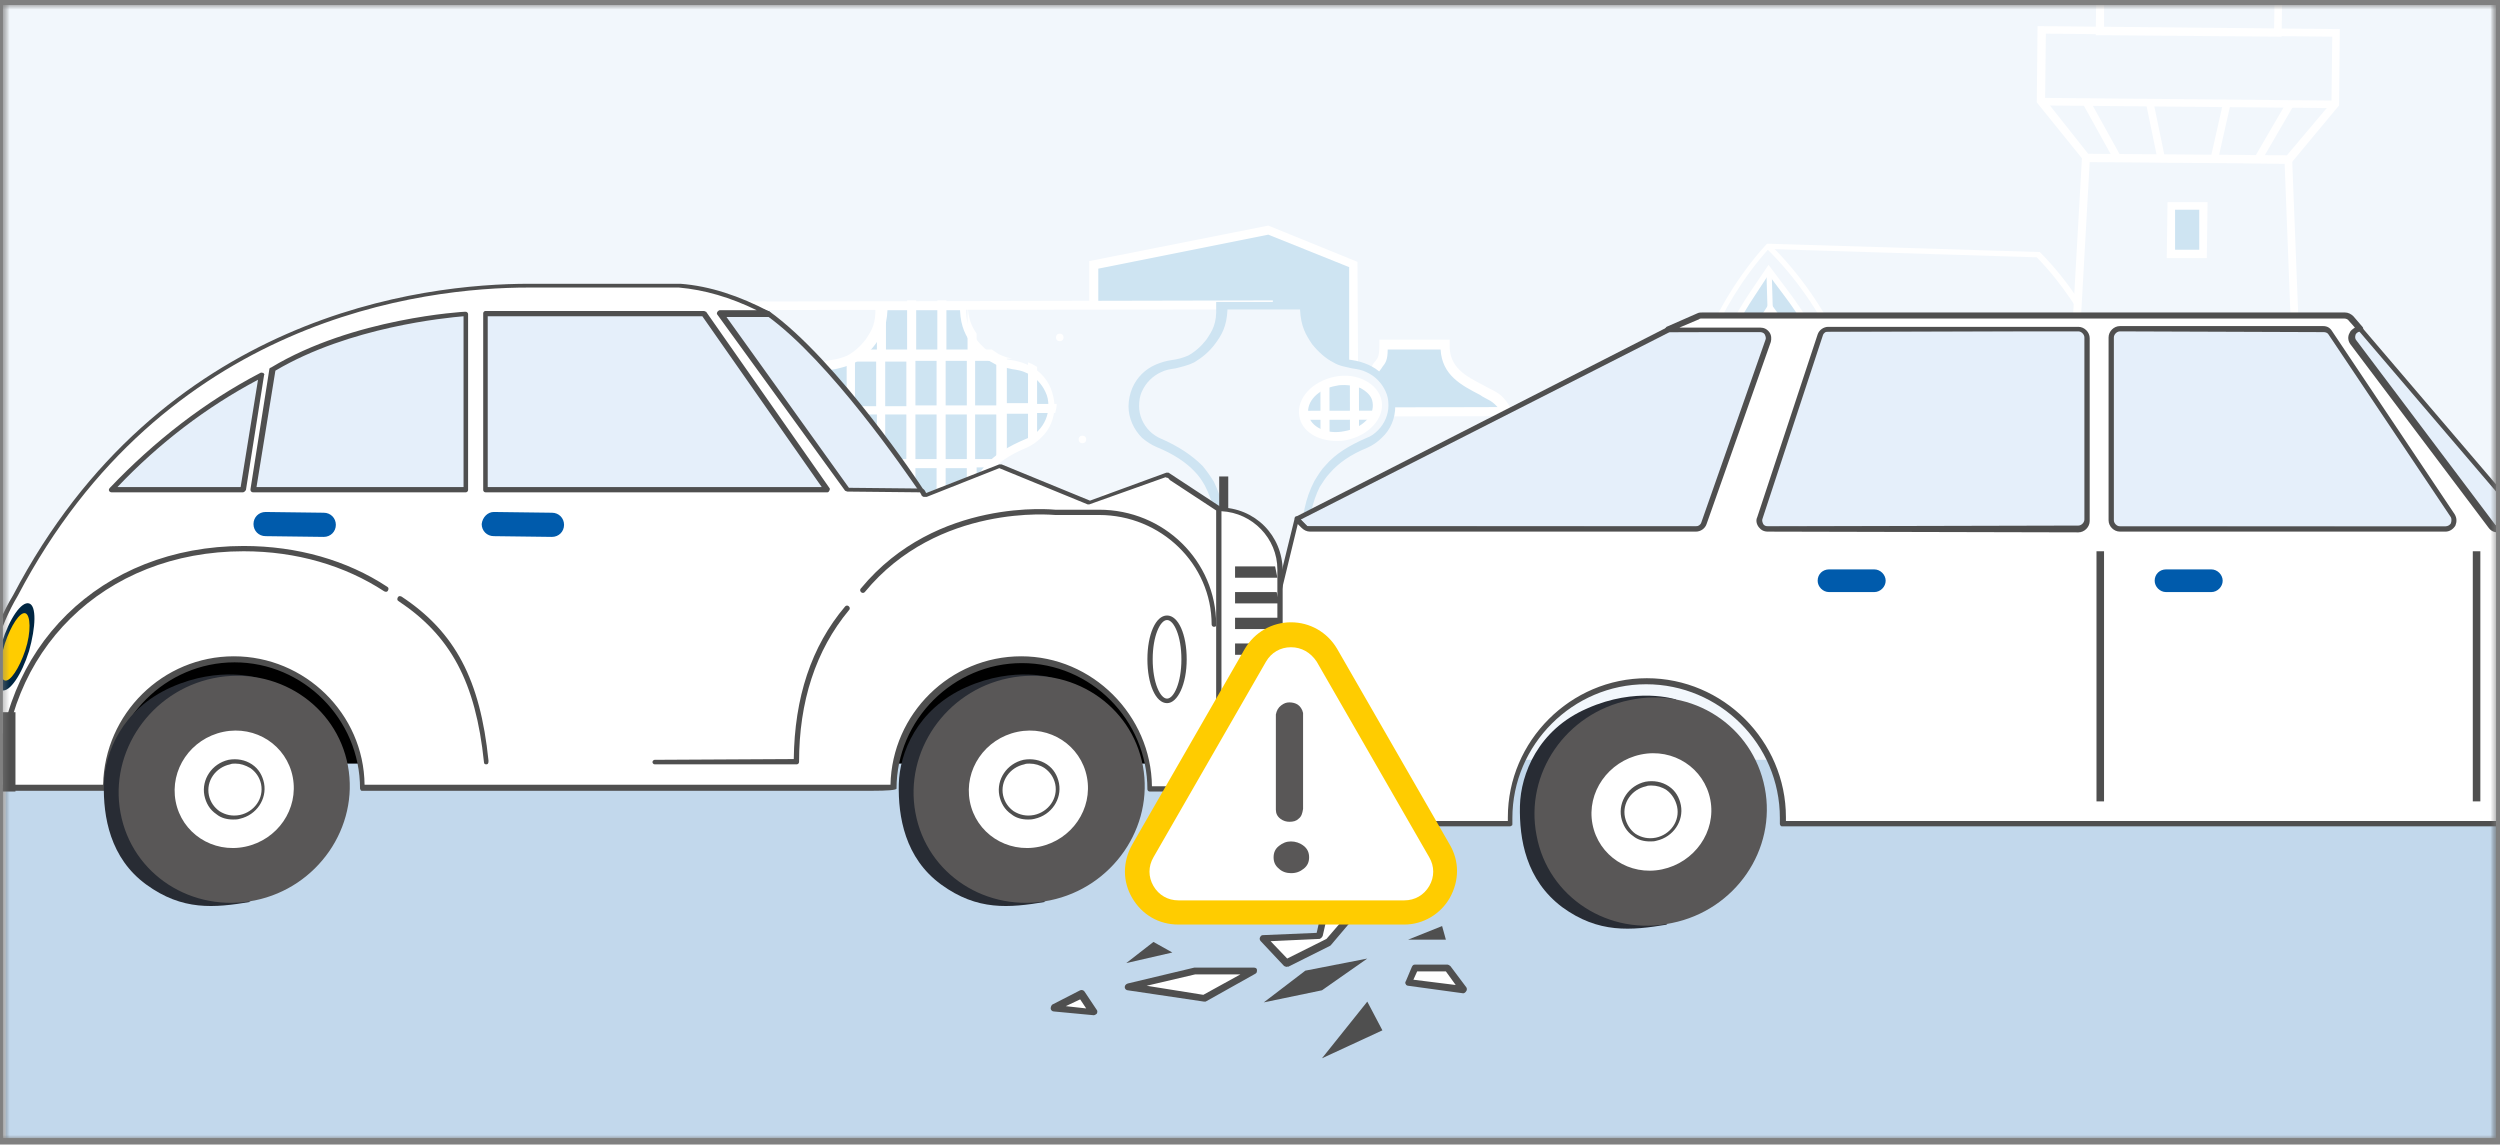 <svg width="391" height="179" viewBox="0 0 391 179" fill="none" xmlns="http://www.w3.org/2000/svg">
<rect x="0" y="0" width="391" height="179" fill="#808080" stroke="none"/>
<g clip-path="url(#clip0_463_12941)">
<mask id="mask0_463_12941" style="mask-type:luminance" maskUnits="userSpaceOnUse" x="0" y="0" width="391" height="179">
<path d="M390.409 0.772H0.409V178.045H390.409V0.772Z" fill="white"/>
</mask>
<g mask="url(#mask0_463_12941)">
<mask id="mask1_463_12941" style="mask-type:luminance" maskUnits="userSpaceOnUse" x="0" y="-11" width="391" height="201">
<path d="M390.409 -10.573H0.409V189.272H390.409V-10.573Z" fill="white"/>
</mask>
<g mask="url(#mask1_463_12941)">
<path d="M390.409 -10.573H0.409V189.272H390.409V-10.573Z" fill="#F2F7FC"/>
</g>
<g opacity="0.2">
<path d="M390.409 118.836H0.881V178.045H390.409V118.836Z" fill="#005BAC"/>
</g>
<path d="M253.909 83.5C253.318 76.291 254.263 67.073 254.263 67.073L254.736 59.273L260.763 66.718C260.763 66.718 257.336 79.127 256.627 83.382C256.509 86.454 256.509 88.818 256.509 89.645L254.027 89.763H253.909C253.79 89.645 253.672 87.163 253.909 83.5Z" fill="#F2F7FC"/>
<path d="M256.863 90L253.436 90.118V89.645C253.436 89.645 253.318 87.163 253.554 83.382C252.963 76.172 253.909 67.072 253.909 66.954L254.381 58.091L261.236 66.481L261.118 66.718C261.118 66.836 257.691 79.127 256.981 83.382C256.863 86.454 256.863 88.818 256.863 89.645V90ZM254.263 89.291H256.036C256.036 88.227 256.036 86.1 256.154 83.382V83.263C256.863 79.127 259.7 68.491 260.172 66.836L254.972 60.454L254.618 67.191C254.618 67.309 253.672 76.409 254.263 83.5C254.145 86.336 254.263 88.345 254.263 89.291Z" fill="white"/>
<path d="M254.263 62.463C257.336 70.382 258.99 79.836 259.936 87.518C259.936 87.518 260.054 88.463 260.172 89.527L262.299 89.409C261.354 80.191 259.227 66.718 254.263 57.145C249.89 67.073 248.59 80.545 248.118 89.882L250.245 89.763C250.245 88.7 250.363 87.754 250.363 87.754C250.481 80.191 251.663 70.618 254.263 62.463Z" fill="#F2F7FC"/>
<path d="M318.791 39.891L276.481 38.591L295.863 88.463L336.518 87.281C336.518 87.281 336.281 57.618 318.791 39.891Z" fill="#F2F7FC"/>
<path d="M276.482 38.591C258.518 58.327 260.054 89.527 260.054 89.527L271.282 89.172C271.636 80.309 272.936 67.427 277.072 58.091C281.682 67.309 283.691 79.954 284.636 88.818L295.863 88.463C295.982 88.463 295.627 57.145 276.482 38.591Z" fill="#F2F7FC"/>
<path d="M292.791 82.2C291.845 73.927 288.773 58.209 279.436 45.918L276.6 42.136L274 46.036C265.373 58.918 263.363 74.754 262.773 83.145L262.418 89.409L271.163 89.172C271.518 80.309 272.818 67.427 276.954 58.09C281.563 67.309 283.573 79.954 284.518 88.818L293.263 88.581L292.791 82.2Z" fill="#CEE4F2"/>
<path d="M293.972 88.936L284.281 89.172V88.818C283.336 80.073 281.445 68.018 277.19 59.036C273.408 68.254 272.227 80.427 271.754 89.172V89.527L262.063 89.763L262.418 83.027C262.89 74.636 265.018 58.681 273.645 45.8L276.599 41.427L279.79 45.681C289.127 58.091 292.199 73.809 293.145 82.2L293.972 88.936ZM284.99 88.345L292.908 88.109L292.318 82.318C291.372 74.163 288.299 58.445 279.081 46.273L276.599 42.963L274.354 46.391C265.845 59.154 263.718 74.991 263.245 83.263L262.89 89.054L270.808 88.818C271.281 79.836 272.581 67.191 276.599 57.972L276.954 57.145L277.308 57.972C282.036 66.954 284.045 79.363 284.99 88.345Z" fill="white"/>
<path d="M296.336 88.463H295.509C295.509 88.109 295.036 57.145 276.245 38.827L276.836 38.236C295.863 56.791 296.336 88.109 296.336 88.463Z" fill="white"/>
<path d="M336.991 87.636L284.282 89.172V88.818C283.336 80.073 281.445 68.018 277.191 59.036C273.409 68.254 272.227 80.427 271.754 89.172V89.527L259.7 89.882V89.527C259.7 89.172 258.4 57.854 276.245 38.236L276.363 38.118H276.6L319.027 39.418L319.145 39.536C336.518 57.145 336.991 86.927 336.991 87.163V87.636ZM284.991 88.345L336.045 86.809C335.927 83.145 334.391 56.554 318.554 40.245L276.6 38.945C260.291 57.145 260.409 85.391 260.409 89.054L270.927 88.7C271.4 79.718 272.7 67.073 276.718 57.854L277.072 57.027L277.427 57.854C282.036 66.954 284.045 79.363 284.991 88.345Z" fill="white"/>
<path d="M289.482 82.672C288.536 74.518 285.582 59.627 276.836 48.045C268.682 60.218 266.672 75.227 266.2 83.382C266.2 83.736 265.963 86.691 265.845 89.409L271.282 89.291C271.636 80.427 272.936 67.545 277.072 58.209C281.682 67.427 283.691 80.072 284.636 88.936L290.072 88.818C289.836 85.981 289.482 82.909 289.482 82.672Z" fill="#CEE4F2"/>
<path d="M290.545 89.054L284.281 89.291V88.936C283.336 80.191 281.445 68.136 277.19 59.154C273.408 68.373 272.227 80.545 271.754 89.291V89.645L265.49 89.882V89.409C265.608 87.754 265.608 85.982 265.727 84.8C265.727 84.091 265.845 83.5 265.845 83.382C266.318 75.345 268.327 60.1 276.481 47.809L276.836 47.336L277.19 47.809C286.054 59.627 289.008 74.754 289.954 82.672L290.072 83.736C290.19 84.918 290.427 86.927 290.663 88.7L290.545 89.054ZM284.99 88.345L289.599 88.227C289.363 86.573 289.245 84.8 289.127 83.736L289.008 82.672C288.063 74.873 285.227 60.218 276.836 48.754C269.036 60.809 267.027 75.582 266.672 83.382C266.672 83.5 266.672 83.972 266.554 84.8C266.554 85.863 266.436 87.518 266.318 88.936L270.927 88.818C271.399 79.836 272.699 67.191 276.718 57.972L277.072 57.145L277.427 57.972C282.036 66.954 284.045 79.363 284.99 88.345Z" fill="white"/>
<path d="M277.083 42.128L276.256 42.152L276.721 57.982L277.548 57.958L277.083 42.128Z" fill="white"/>
<path d="M277.072 56.2L271.518 49.818L272.227 49.227L276.954 54.9L281.445 48.991L282.154 49.464L277.072 56.2Z" fill="white"/>
<path d="M274.708 64.118L268.445 56.672L269.036 56.2L275.299 63.527L274.708 64.118Z" fill="white"/>
<path d="M279.791 63.882L279.082 63.409L284.991 55.727L285.7 56.2L279.791 63.882Z" fill="white"/>
<path d="M272.818 72.036L265.845 63.881L266.554 63.409L273.527 71.563L272.818 72.036Z" fill="white"/>
<path d="M282.154 71.8L281.445 71.327L287.945 62.7L288.654 63.291L282.154 71.8Z" fill="white"/>
<path d="M271.636 80.545L263.954 71.445L264.545 70.972L272.345 80.072L271.636 80.545Z" fill="white"/>
<path d="M283.809 80.191L283.218 79.718L290.309 70.263L291.018 70.736L283.809 80.191Z" fill="white"/>
<path d="M270.809 89.054L262.891 79.6L263.482 79.009L271.518 88.463L270.809 89.054Z" fill="white"/>
<path d="M284.872 88.936L284.163 88.463L291.845 78.182L292.554 78.772L284.872 88.936Z" fill="white"/>
<path d="M333.445 77.827C331.672 72.273 323.991 57.382 322.1 53.718C321.981 53.6 321.863 53.6 321.863 53.836C322.572 57.027 324.936 68.609 324.345 78.064C325.291 83.736 325.291 87.636 325.291 87.636L330.254 87.518L334.509 87.4C334.391 85.982 334.272 82.436 333.445 77.827Z" fill="#CEE4F2"/>
<path d="M334.863 87.754L324.818 87.99V87.518C324.818 87.518 324.818 83.618 323.872 78.063C324.463 68.49 322.1 57.145 321.391 53.836C321.391 53.6 321.509 53.363 321.745 53.245C321.982 53.127 322.336 53.245 322.454 53.481C324.7 57.736 331.909 71.918 333.8 77.472V77.591C334.509 82.318 334.745 85.863 334.745 87.163L334.863 87.754ZM325.763 87.163L334.154 86.927C334.036 85.391 333.918 82.2 333.209 77.945C331.672 73.1 325.527 61.045 322.927 55.845C323.872 60.572 325.409 70.027 324.936 78.063C325.527 82.554 325.645 85.981 325.763 87.163Z" fill="white"/>
<path d="M319.854 78.063C318.082 72.391 310.4 57.5 308.509 53.718C308.391 53.6 308.272 53.718 308.272 53.836C308.982 57.145 311.345 68.727 310.754 78.3C311.7 84.091 311.7 87.991 311.7 87.991L320.327 87.754H320.918C320.8 86.336 320.563 82.791 319.854 78.063Z" fill="#CEE4F2"/>
<path d="M321.272 88.109L311.227 88.345V87.872C311.227 87.872 311.227 84.091 310.281 78.418V78.181C310.872 68.609 308.508 57.145 307.799 53.836C307.799 53.6 307.917 53.363 308.154 53.245C308.39 53.127 308.745 53.245 308.863 53.481C311.108 57.736 318.317 72.036 320.208 77.709V77.827C320.917 82.554 321.154 86.218 321.154 87.518L321.272 88.109ZM312.054 87.518L320.445 87.281C320.327 85.745 320.208 82.436 319.499 78.181C317.963 73.336 312.054 61.636 309.217 55.963C310.163 60.691 311.699 70.263 311.227 78.3C311.817 82.909 311.936 86.454 312.054 87.518Z" fill="white"/>
<path d="M306.263 78.3C304.49 72.509 296.808 57.145 294.918 53.482C294.799 53.363 294.681 53.482 294.681 53.6C295.39 56.909 297.754 68.845 297.163 78.654C298.108 84.563 298.108 88.582 298.108 88.582L303.899 88.463L307.327 88.345C307.208 86.691 306.972 83.145 306.263 78.3Z" fill="#CEE4F2"/>
<path d="M307.681 88.582L297.636 88.818V88.345C297.636 88.345 297.636 84.327 296.69 78.536C297.281 68.727 294.918 56.909 294.208 53.481C294.208 53.245 294.327 52.891 294.563 52.891C294.799 52.772 295.154 52.891 295.272 53.127C296.808 56.2 304.845 72.154 306.736 78.063V78.181C307.445 83.027 307.681 86.691 307.681 87.991V88.582ZM298.463 87.991L306.854 87.754C306.736 86.218 306.618 82.791 305.908 78.418C304.254 73.336 298.227 61.045 295.508 55.609C296.454 60.454 297.99 70.263 297.518 78.536C298.227 83.263 298.345 86.809 298.463 87.991Z" fill="white"/>
<path d="M277.072 58.091L254.145 57.145L258.872 73.927L260.054 89.409L265.018 89.291C265.018 89.291 265.018 86.809 264.545 83.027C264.663 77.709 263.954 71.445 263.481 68.373C263.481 68.136 263.718 68.136 263.836 68.254C265.018 71.8 267.618 79.6 268.327 82.909C268.681 85.982 268.8 88.345 268.8 89.172L271.281 89.054H271.4C271.4 89.054 271.4 86.573 270.927 82.791C271.045 77.472 270.336 71.327 269.863 68.254C269.863 68.018 270.1 68.018 270.218 68.136C271.4 71.682 274 79.363 274.709 82.554C275.063 85.627 275.181 87.873 275.181 88.818L277.781 88.7C277.781 88.7 277.781 86.218 277.309 82.554C277.427 77.354 276.718 71.327 276.363 68.373C276.363 68.136 276.6 68.136 276.718 68.254C277.9 71.682 280.5 79.363 281.209 82.436C281.563 85.391 281.681 87.636 281.681 88.582L284.754 88.463C283.809 79.954 281.681 67.191 277.072 58.091Z" fill="#F2F7FC"/>
<path d="M261.709 89.527C260.763 80.073 258.518 66.954 253.672 57.382L254.381 57.027C259.227 66.718 261.472 79.954 262.418 89.409L261.709 89.527Z" fill="white"/>
<path d="M285.109 89.172L281.209 89.291V88.818C281.209 87.991 281.09 85.745 280.736 82.791C280.145 80.191 278.372 74.636 277.072 70.972C277.427 74.281 277.9 78.772 277.781 82.791C278.136 86.336 278.254 88.818 278.254 88.818V89.291L274.827 89.409V88.936C274.827 87.872 274.709 85.627 274.354 82.791C273.763 80.309 272.109 74.872 270.69 70.736C271.045 74.045 271.518 78.772 271.4 82.791C271.754 86.454 271.872 88.936 271.872 88.936V89.409L268.445 89.527V89.054C268.445 87.991 268.327 85.745 267.972 82.791C267.381 80.191 265.609 74.518 264.309 70.618C264.663 74.045 265.136 78.654 265.018 82.791C265.372 86.572 265.49 89.054 265.49 89.054V89.527L259.818 89.645V89.291C259.7 88.227 259.581 87.281 259.581 87.281C258.872 80.781 257.336 71.445 254.381 63.527C252.018 71.681 250.954 81.018 250.6 87.518L250.481 89.882L247.527 90V89.527C248 79.954 249.3 66.6 253.672 56.672L253.79 56.436L277.309 57.382L277.427 57.618C282.036 66.836 284.163 79.481 285.109 88.463V89.172ZM282.036 88.463L284.163 88.345C283.218 79.481 281.209 67.309 276.718 58.445L254.263 57.618C250.127 67.191 248.709 80.072 248.354 89.409H249.536V87.754C249.89 80.781 250.954 70.736 253.672 62.345L254.027 61.163L254.5 62.227C257.69 70.5 259.345 80.427 260.172 87.4C260.172 87.4 260.29 88.109 260.29 89.054L264.427 88.936C264.427 88.109 264.309 85.981 263.954 83.263V83.027C264.072 77.827 263.363 71.681 263.009 68.491C263.009 68.136 263.127 67.9 263.481 67.781C263.836 67.663 264.072 67.9 264.19 68.136C265.609 72.272 267.972 79.6 268.681 82.791C269.036 85.509 269.154 87.518 269.154 88.7H270.927C270.927 87.872 270.809 85.745 270.454 82.909C270.572 77.709 269.863 71.563 269.509 68.491C269.509 68.136 269.627 67.9 269.981 67.781C270.336 67.663 270.572 67.9 270.69 68.136C272.109 72.272 274.472 79.481 275.181 82.672C275.536 85.272 275.654 87.4 275.654 88.582H277.427C277.427 87.754 277.309 85.627 276.954 82.909C277.072 77.709 276.363 71.8 276.009 68.727C276.009 68.372 276.127 68.136 276.481 68.018C276.836 67.9 277.072 68.136 277.19 68.372C278.254 71.563 280.854 79.127 281.681 82.436V82.554C281.918 85.391 282.036 87.4 282.036 88.463Z" fill="white"/>
<path d="M235.827 65.418C235.354 64 234.409 62.7 233.345 62.109C229.8 60.1 225.663 58.8 225.781 53.954H220.936H216.09C216.209 56.909 215.618 56.436 214.79 57.972C214.2 59.036 213.372 59.982 212.427 60.691C211.245 61.518 209.827 61.4 208.527 62.109C207.463 62.7 206.518 64 206.045 65.418C205.809 66.245 205.69 67.073 205.69 68.018C205.69 69.672 206.163 71.327 207.109 72.391C207.581 72.982 208.054 73.454 208.645 73.691H233.345C233.936 73.336 234.409 72.863 234.881 72.391C235.827 71.209 236.3 69.672 236.3 68.018C236.3 67.191 236.181 66.245 235.827 65.418Z" fill="#CEE4F2"/>
<path d="M233.581 74.518H208.527L208.409 74.4C207.7 74.045 207.109 73.454 206.636 72.863C205.691 71.563 205.1 69.791 205.1 68.018C205.1 67.072 205.218 66.127 205.572 65.181C206.163 63.527 207.109 62.227 208.409 61.4C209.118 61.045 209.709 60.809 210.418 60.691C211.127 60.572 211.718 60.336 212.309 59.981C213.018 59.391 213.845 58.563 214.436 57.5C214.672 57.027 214.909 56.672 215.145 56.436C215.5 55.963 215.736 55.727 215.736 53.836V53.127H226.727V53.836C226.609 57.5 229.209 58.8 232.163 60.336C232.754 60.691 233.345 60.927 233.936 61.282C235.236 61.991 236.181 63.409 236.772 64.945C237.009 65.772 237.245 66.836 237.245 67.781C237.245 69.554 236.654 71.327 235.709 72.627C235.236 73.218 234.645 73.809 233.936 74.163L233.581 74.518ZM208.881 73.1H233.227C233.7 72.863 234.054 72.509 234.409 72.036C235.236 70.972 235.709 69.554 235.709 68.018C235.709 67.191 235.591 66.363 235.354 65.654C234.881 64.354 234.054 63.291 233.109 62.7C232.518 62.345 231.927 62.109 231.454 61.754C228.5 60.218 225.545 58.681 225.309 54.663H217.036C217.036 56.318 216.681 56.791 216.209 57.382C216.091 57.618 215.854 57.854 215.618 58.209C214.909 59.509 213.963 60.454 213.018 61.163C212.191 61.754 211.363 61.872 210.654 62.109C210.063 62.227 209.472 62.345 209 62.7C208.054 63.291 207.227 64.354 206.754 65.654C206.518 66.363 206.4 67.191 206.4 68.018C206.4 69.554 206.872 70.972 207.7 72.036C208.054 72.509 208.409 72.863 208.881 73.1Z" fill="white"/>
<path d="M84.2 63.645C83.963 62.227 83.372 60.927 82.781 60.336C80.772 58.327 78.409 57.027 78.409 52.182H75.69H72.972C72.972 53.364 72.263 55.609 72.145 55.964C71.672 57.027 70.963 57.854 70.372 58.563C69.072 57.264 68.009 55.727 67.89 52.182H65.172H62.454C62.454 53.364 61.745 55.609 61.627 55.964C60.209 58.918 57.372 60.336 56.663 63.645C56.545 64.473 56.427 65.3 56.427 66.245C56.427 67.9 56.781 69.554 57.254 70.618C57.49 71.209 57.845 71.682 58.081 71.918H68.718H72.145H82.781C83.136 71.564 83.372 71.091 83.609 70.618C84.081 69.436 84.436 67.9 84.436 66.245C84.436 65.3 84.318 64.354 84.2 63.645Z" fill="#CEE4F2"/>
<path d="M83.018 72.627H57.727L57.49 72.391C57.136 72.036 56.781 71.445 56.427 70.854C55.836 69.672 55.6 67.9 55.6 66.127C55.6 65.181 55.718 64.236 55.836 63.409C56.191 61.282 57.49 59.863 58.672 58.563C59.5 57.618 60.327 56.672 60.8 55.609C60.918 55.372 61.627 53.245 61.627 52.181V51.472H68.481V52.181C68.6 55.136 69.427 56.554 70.254 57.5C70.727 56.909 71.081 56.318 71.436 55.609C71.554 55.372 72.263 53.127 72.145 52.181V51.472H79V52.181C79 55.963 80.418 57.263 82.072 58.8C82.427 59.154 82.781 59.391 83.136 59.745C83.845 60.454 84.436 61.754 84.79 63.409C84.909 64.236 85.027 65.181 85.027 66.127C85.027 67.9 84.672 69.554 84.2 70.854C83.963 71.445 83.609 72.036 83.136 72.391L83.018 72.627ZM58.318 71.327H82.427C82.663 71.091 82.781 70.736 83.018 70.382C83.49 69.318 83.727 67.781 83.727 66.245C83.727 65.418 83.609 64.591 83.49 63.763C83.254 62.463 82.781 61.4 82.191 60.809C81.836 60.454 81.6 60.218 81.245 59.863C79.591 58.327 77.818 56.672 77.7 52.891H73.563C73.445 54.191 72.854 55.845 72.736 56.2C72.263 57.382 71.436 58.209 70.845 59.036L70.372 59.627L69.781 59.036C68.363 57.618 67.418 55.963 67.063 52.891H62.927C62.809 54.191 62.218 55.963 62.1 56.318C61.509 57.618 60.563 58.681 59.736 59.627C58.672 60.927 57.609 62.109 57.254 63.882C57.136 64.591 57.018 65.536 57.018 66.363C57.018 67.9 57.254 69.436 57.727 70.5C57.845 70.736 58.081 70.972 58.318 71.327Z" fill="white"/>
<path d="M211.718 61.045H171.063V41.427L198.363 35.991L211.718 41.309V61.045Z" fill="#CEE4F2"/>
<path d="M212.427 61.636L170.354 61.754V40.836L198.363 35.282L212.309 40.954L212.427 61.636ZM171.772 60.336L211.009 60.218V41.782L198.363 36.7L171.772 42.018V60.336Z" fill="white"/>
<path d="M198.313 47.717L91.831 47.901L91.932 106.519L198.414 106.335L198.313 47.717Z" fill="#F2F7FC"/>
<path d="M199.191 107.018L91.29 107.254L91.172 47.218L199.072 46.981L199.191 107.018ZM92.709 105.836L197.772 105.6L197.654 48.4L92.591 48.518L92.709 105.836Z" fill="white"/>
<path d="M91.845 64.677L54.973 64.741L55.045 106.577L91.918 106.513L91.845 64.677Z" fill="#F2F7FC"/>
<path d="M92.708 107.136L54.417 107.254L54.299 64L92.59 63.882L92.708 107.136ZM55.718 105.836L91.172 105.718L91.054 65.3L55.599 65.418C55.718 65.418 55.718 105.836 55.718 105.836Z" fill="white"/>
<path d="M241.463 64.318L199.509 64.391L199.581 106.227L241.536 106.154L241.463 64.318Z" fill="#F2F7FC"/>
<path d="M242.327 106.9L198.954 107.018L198.836 63.763L242.209 63.645L242.327 106.9ZM200.372 105.6L241.027 105.482L240.909 65.063L200.254 65.182L200.372 105.6Z" fill="white"/>
<path d="M105.945 94.963C100.627 92.481 100.863 84.681 100.863 84.681C100.863 80.781 101.69 77.945 102.754 75.818C103.227 74.873 103.818 74.163 104.408 73.454C106.063 71.563 108.308 70.263 110.554 69.318C111.263 68.963 111.972 68.491 112.563 68.018C113.745 66.836 114.454 65.3 114.454 63.645C114.454 62.7 114.218 61.873 113.863 61.045C113.272 59.627 111.972 58.327 110.554 57.736C108.899 57.027 107.008 57.145 105.354 56.318C104.172 55.727 103.108 54.663 102.281 53.6C101.217 52.063 100.508 50.882 100.508 47.927H94.127H87.745C87.863 50.882 87.036 52.063 85.972 53.6C85.145 54.663 84.081 55.609 82.899 56.318C81.245 57.145 79.354 57.027 77.699 57.736C76.281 58.327 74.981 59.627 74.39 61.045C74.036 61.873 73.799 62.7 73.799 63.645C73.799 65.3 74.508 66.954 75.69 68.018C76.281 68.609 76.99 69.082 77.699 69.318C80.063 70.263 82.19 71.563 83.963 73.454C84.554 74.045 85.145 74.873 85.618 75.7C86.681 77.827 87.508 80.663 87.508 84.563C87.508 84.563 87.745 92.363 82.427 94.963C82.427 94.963 74.863 98.154 75.218 106.427H94.008H112.799C113.508 98.154 105.945 94.963 105.945 94.963Z" fill="#CEE4F2"/>
<path d="M113.745 107.136L74.745 107.254V106.545C74.39 97.918 82.308 94.491 82.308 94.373C87.036 92.127 86.918 84.682 86.918 84.682C86.918 81.373 86.327 78.536 85.027 76.054C84.554 75.227 84.081 74.518 83.49 73.927C82.072 72.391 80.063 71.091 77.463 70.027C76.636 69.672 75.927 69.2 75.218 68.609C73.918 67.309 73.09 65.536 73.09 63.645C73.09 62.7 73.327 61.636 73.681 60.809C74.39 59.154 75.69 57.854 77.345 57.145C78.172 56.791 78.999 56.554 79.827 56.436C80.772 56.318 81.599 56.082 82.427 55.727C83.49 55.136 84.436 54.309 85.263 53.245C86.209 51.827 86.918 50.764 86.799 48.045V47.336H100.981V48.045C100.863 50.764 101.69 51.945 102.636 53.245C103.463 54.309 104.409 55.136 105.472 55.727C106.299 56.2 107.127 56.318 108.072 56.436C108.899 56.554 109.727 56.791 110.554 57.145C112.209 57.854 113.509 59.154 114.218 60.809C114.572 61.754 114.809 62.7 114.809 63.645C114.809 65.536 114.099 67.309 112.681 68.609C112.09 69.2 111.263 69.791 110.436 70.145C107.836 71.209 105.945 72.509 104.527 74.163C103.936 74.754 103.463 75.463 102.99 76.291C101.809 78.654 101.218 81.491 101.218 84.8C101.218 84.918 101.099 92.245 105.945 94.491C106.418 94.727 113.863 98.154 113.509 106.545L113.745 107.136ZM76.163 105.836L112.445 105.718C112.327 98.509 105.709 95.672 105.709 95.672C100.036 92.954 100.154 85.036 100.272 84.682C100.272 81.136 100.863 78.182 102.281 75.463C102.872 74.518 103.463 73.691 104.054 72.982C105.59 71.209 107.718 69.909 110.554 68.727C111.263 68.491 111.854 68.018 112.327 67.545C113.39 66.482 113.981 65.064 113.981 63.645C113.981 62.818 113.863 62.109 113.509 61.4C112.918 60.1 111.854 59.036 110.554 58.445C109.845 58.091 109.136 57.972 108.309 57.854C107.363 57.618 106.299 57.5 105.354 56.909C104.172 56.318 102.99 55.254 102.045 54.072C101.099 52.654 100.272 51.354 100.154 48.636H88.808C88.69 51.354 87.863 52.654 86.918 53.954C85.972 55.254 84.79 56.2 83.609 56.909C82.663 57.382 81.599 57.618 80.654 57.854C79.827 57.972 79.118 58.091 78.409 58.445C77.109 59.036 76.045 60.1 75.454 61.4C75.099 62.109 74.981 62.936 74.981 63.764C74.981 65.182 75.572 66.6 76.636 67.663C77.109 68.136 77.818 68.609 78.409 68.845C81.127 70.027 83.254 71.445 84.909 73.1C85.499 73.809 86.09 74.636 86.681 75.582C87.981 78.3 88.69 81.254 88.69 84.8C88.69 85.154 88.808 93.073 83.254 95.791C82.663 95.791 76.281 98.627 76.163 105.836Z" fill="white"/>
<path d="M119.89 47.174L68.481 47.263L68.483 48.681L119.892 48.592L119.89 47.174Z" fill="white"/>
<path d="M113.627 105.363H111.972V99.454C111.382 98.509 110.672 97.681 109.963 96.972H107.363V94.963C106.891 94.727 106.536 94.49 106.536 94.49C106.3 94.372 106.182 94.254 105.945 94.136V96.854H102.636V90.236C101.336 87.281 101.454 84.209 101.454 84.209C101.454 81.254 101.927 78.891 102.636 77V73.218H104.882C104.882 73.1 105 73.1 105 72.981C105.709 72.272 106.536 71.563 107.363 70.972V64.827H110.672V69.081C110.909 68.963 111.027 68.963 111.263 68.845C111.5 68.727 111.854 68.609 112.091 68.372V64.709H114.927C115.045 64.236 115.163 63.763 115.163 63.291H112.091V57.5C111.854 57.381 111.5 57.145 111.263 57.027C111.027 56.909 110.909 56.909 110.672 56.791V63.172H107.363V56.2H107.954C107.245 56.081 106.536 55.845 105.827 55.49C105.472 55.254 105.118 55.018 104.763 54.781H102.4V52.3C101.572 51.118 101.1 49.936 100.982 47.809V54.781H97.672V47.1H96.254V54.781H92.945V47.1H91.527V54.781H88.218V47.809C88.218 49.936 87.627 51.118 86.8 52.3V54.781H84.436C84.082 55.018 83.727 55.254 83.373 55.49C82.663 55.845 81.954 56.081 81.245 56.2H82.073V63.172H78.763V56.791C78.527 56.909 78.409 56.909 78.172 57.027C77.936 57.145 77.582 57.263 77.345 57.5V63.291H74.272C74.272 63.763 74.391 64.236 74.509 64.709H77.345V68.372C77.582 68.49 77.936 68.727 78.172 68.845C78.409 68.963 78.527 68.963 78.763 69.081V64.827H82.073V70.972C82.9 71.563 83.727 72.272 84.436 72.981C84.436 73.1 84.554 73.1 84.554 73.218H86.8V77C87.509 78.891 87.981 81.254 87.981 84.209C87.981 84.209 88.1 87.281 86.8 90.236V96.854H83.491V94.136C83.254 94.254 83.136 94.372 82.9 94.49C82.9 94.49 82.545 94.609 82.073 94.963V96.972H79.472C78.763 97.681 78.054 98.509 77.463 99.454V105.363H75.809C75.809 105.6 75.809 105.836 75.809 106.072H94.6H113.391C113.627 105.718 113.627 105.481 113.627 105.363ZM105.709 71.8H102.4V64.827H105.709V71.8ZM105.709 56.436V63.409H102.4V56.436H105.709ZM83.609 56.554H86.918V63.527H83.609V56.554ZM83.609 71.8V64.827H86.918V71.8H83.609ZM79 105.363V98.391H82.309V105.363H79ZM83.727 105.363V98.391H87.036V105.363H83.727ZM88.336 56.554H91.645V63.527H88.336V56.554ZM88.336 64.827H91.645V71.8H88.336V64.827ZM88.336 73.218H91.645V80.191H88.336V73.218ZM88.336 81.609H91.645V88.581H88.336V81.609ZM88.336 90H91.645V96.972H88.336V90ZM88.454 105.363V98.391H91.763V105.363H88.454ZM93.063 56.436H96.373V63.409H93.063V56.436ZM93.063 64.827H96.373V71.8H93.063V64.827ZM93.063 73.218H96.373V80.191H93.063V73.218ZM93.063 81.609H96.373V88.581H93.063V81.609ZM93.063 90H96.373V96.972H93.063V90ZM93.063 105.363V98.391H96.373V105.363H93.063ZM97.672 56.436H100.982V63.409H97.672V56.436ZM97.672 64.827H100.982V71.8H97.672V64.827ZM97.791 73.218H101.1V80.191H97.791V73.218ZM97.791 81.609H101.1V88.581H97.791V81.609ZM97.791 90H101.1V96.972H97.791V90ZM97.791 105.363V98.391H101.1V105.363H97.791ZM102.518 105.363V98.391H105.827V105.363H102.518ZM107.245 105.363V98.391H110.554V105.363H107.245Z" fill="white"/>
<path d="M155.936 94.963C150.618 92.482 150.854 84.563 150.854 84.563C150.854 80.663 151.681 77.827 152.745 75.7C153.218 74.754 153.809 74.045 154.4 73.336C156.054 71.445 158.3 70.145 160.545 69.2C161.254 68.845 161.963 68.373 162.554 67.9C163.736 66.718 164.445 65.182 164.445 63.527C164.445 62.582 164.209 61.754 163.854 60.927C163.263 59.509 161.963 58.209 160.545 57.618C158.891 56.909 157 57.027 155.345 56.2C154.163 55.609 153.1 54.545 152.272 53.482C151.209 51.945 150.5 50.763 150.5 47.809H144.118H137.736C137.854 50.763 137.027 51.945 135.963 53.482C135.136 54.545 134.072 55.491 132.891 56.2C131.236 57.027 129.345 56.909 127.691 57.618C126.272 58.209 124.972 59.509 124.381 60.927C124.027 61.754 123.791 62.582 123.791 63.527C123.791 65.182 124.5 66.836 125.681 67.9C126.272 68.491 126.981 68.963 127.691 69.2C130.054 70.145 132.181 71.445 133.954 73.336C134.545 73.927 135.136 74.754 135.609 75.582C136.672 77.709 137.5 80.545 137.5 84.445C137.5 84.445 137.736 92.245 132.418 94.845C132.418 94.845 124.854 98.036 125.209 106.309H144H162.791C163.5 98.154 155.936 94.963 155.936 94.963Z" fill="#CEE4F2"/>
<path d="M163.854 107.018L124.854 107.136V106.427C124.5 97.8 132.418 94.373 132.418 94.254C137.145 92.009 137.027 84.564 137.027 84.564C137.027 81.254 136.436 78.418 135.136 75.936C134.663 75.109 134.191 74.4 133.6 73.809C132.182 72.273 130.172 70.973 127.572 69.909C126.745 69.554 126.036 69.082 125.327 68.491C124.027 67.191 123.2 65.418 123.2 63.527C123.2 62.582 123.436 61.518 123.791 60.691C124.5 59.036 125.8 57.736 127.454 57.027C128.282 56.673 129.109 56.436 129.936 56.318C130.882 56.2 131.709 55.964 132.536 55.609C133.6 55.018 134.545 54.191 135.372 53.127C136.318 51.709 137.027 50.645 136.909 47.927V47.218H151.091V47.927C150.972 50.645 151.8 51.827 152.745 53.127C153.572 54.191 154.518 55.018 155.582 55.609C156.409 56.082 157.236 56.2 158.182 56.318C159.009 56.436 159.836 56.673 160.663 57.027C162.318 57.736 163.618 59.036 164.327 60.691C164.682 61.636 164.918 62.582 164.918 63.527C164.918 65.418 164.209 67.191 162.791 68.491C162.2 69.082 161.372 69.673 160.545 70.027C157.945 71.091 156.054 72.391 154.636 74.045C154.045 74.636 153.572 75.345 153.1 76.173C151.918 78.536 151.327 81.373 151.327 84.682C151.327 84.8 151.209 92.127 156.054 94.373C156.527 94.609 163.972 98.036 163.618 106.427L163.854 107.018ZM126.154 105.718L162.436 105.6C162.318 98.391 155.7 95.554 155.7 95.554C150.027 92.836 150.145 84.918 150.263 84.564C150.263 81.018 150.854 78.064 152.272 75.345C152.863 74.4 153.454 73.573 154.045 72.864C155.582 71.091 157.709 69.791 160.545 68.609C161.254 68.373 161.845 67.9 162.318 67.427C163.382 66.364 163.972 64.945 163.972 63.527C163.972 62.7 163.854 61.991 163.5 61.282C162.909 59.982 161.845 58.918 160.545 58.327C159.836 57.973 159.127 57.854 158.3 57.736C157.354 57.5 156.291 57.382 155.345 56.791C154.163 56.2 152.982 55.136 152.036 53.954C151.091 52.536 150.263 51.236 150.145 48.518H138.8C138.682 51.236 137.854 52.536 136.909 53.836C135.963 55.136 134.782 56.082 133.6 56.791C132.654 57.264 131.591 57.5 130.645 57.736C129.818 57.854 129.109 57.973 128.4 58.327C127.1 58.918 126.036 59.982 125.445 61.282C125.091 61.991 124.972 62.818 124.972 63.645C124.972 65.064 125.563 66.482 126.627 67.545C127.1 68.018 127.809 68.491 128.4 68.727C131.118 69.909 133.245 71.327 134.9 72.982C135.491 73.691 136.082 74.518 136.672 75.463C137.972 78.182 138.682 81.136 138.682 84.682C138.682 85.036 138.8 92.954 133.245 95.673C132.654 95.791 126.272 98.627 126.154 105.718Z" fill="white"/>
<path d="M209.236 94.845C203.918 92.363 204.154 84.445 204.154 84.445C204.154 80.545 204.981 77.709 206.045 75.582C206.518 74.636 207.109 73.927 207.699 73.218C209.354 71.327 211.599 70.027 213.845 69.082C214.554 68.727 215.263 68.254 215.854 67.782C217.036 66.6 217.745 65.063 217.745 63.409C217.745 62.463 217.509 61.636 217.154 60.809C216.563 59.391 215.263 58.091 213.845 57.5C212.19 56.791 210.299 56.909 208.645 56.082C207.463 55.491 206.399 54.427 205.572 53.363C204.509 51.827 203.799 50.645 203.799 47.691H197.418H191.036C191.154 50.645 190.327 51.827 189.263 53.363C188.436 54.427 187.372 55.373 186.19 56.082C184.536 56.909 182.645 56.791 180.99 57.5C179.572 58.091 178.272 59.391 177.681 60.809C177.327 61.636 177.09 62.463 177.09 63.409C177.09 65.063 177.799 66.718 178.981 67.782C179.572 68.373 180.281 68.845 180.99 69.082C183.354 70.027 185.481 71.327 187.254 73.218C187.845 73.809 188.436 74.636 188.909 75.463C189.972 77.591 190.799 80.427 190.799 84.327C190.799 84.327 191.036 92.127 185.718 94.727C185.718 94.727 178.154 97.918 178.509 106.191H197.299H216.09C216.799 98.036 209.236 94.845 209.236 94.845Z" fill="#F2F7FC"/>
<path d="M217.154 107.018L178.154 107.136V106.427C177.8 97.8 185.718 94.373 185.718 94.254C190.445 92.009 190.327 84.564 190.327 84.564C190.327 81.254 189.736 78.418 188.436 75.936C187.963 75.109 187.49 74.4 186.9 73.809C185.481 72.273 183.472 70.973 180.872 69.909C180.045 69.554 179.336 69.082 178.627 68.491C177.327 67.191 176.5 65.418 176.5 63.527C176.5 62.582 176.736 61.518 177.09 60.691C177.8 59.036 179.1 57.736 180.754 57.027C181.581 56.673 182.409 56.436 183.236 56.318C184.181 56.2 185.009 55.964 185.836 55.609C186.9 55.018 187.845 54.191 188.672 53.127C189.618 51.709 190.327 50.645 190.209 47.927V47.218H204.39V47.927C204.272 50.645 205.1 51.827 206.045 53.127C206.872 54.191 207.818 55.018 208.881 55.609C209.709 56.082 210.536 56.2 211.481 56.318C212.309 56.436 213.136 56.673 213.963 57.027C215.618 57.736 216.918 59.036 217.627 60.691C217.981 61.636 218.218 62.582 218.218 63.527C218.218 65.418 217.509 67.191 216.09 68.491C215.5 69.082 214.672 69.673 213.845 70.027C211.245 71.091 209.354 72.391 207.936 74.045C207.345 74.636 206.872 75.463 206.4 76.173C205.218 78.536 204.627 81.373 204.627 84.682C204.627 84.8 204.509 92.127 209.354 94.373C209.827 94.609 217.272 98.036 216.918 106.427L217.154 107.018ZM179.454 105.6L215.736 105.482C215.618 98.273 209 95.436 209 95.436C203.327 92.718 203.445 84.8 203.563 84.445C203.563 80.9 204.154 77.945 205.572 75.227C206.163 74.282 206.636 73.454 207.345 72.745C208.881 70.973 211.009 69.673 213.727 68.491C214.436 68.254 215.027 67.782 215.5 67.309C216.563 66.245 217.154 64.827 217.154 63.409C217.154 62.582 217.036 61.873 216.681 61.163C216.09 59.864 215.027 58.8 213.727 58.209C213.018 57.854 212.309 57.736 211.481 57.618C210.536 57.382 209.472 57.264 208.527 56.673C207.345 56.082 206.163 55.018 205.218 53.836C204.272 52.418 203.445 51.118 203.327 48.4H191.981C191.863 51.118 191.036 52.418 190.09 53.718C189.145 55.018 187.963 55.964 186.781 56.673C185.836 57.145 184.772 57.382 183.827 57.618C183 57.736 182.29 57.854 181.581 58.209C180.281 58.8 179.218 59.864 178.627 61.163C178.272 61.873 178.154 62.7 178.154 63.527C178.154 64.945 178.745 66.364 179.809 67.427C180.281 67.9 180.99 68.373 181.581 68.609C184.3 69.791 186.427 71.209 188.081 72.864C188.672 73.573 189.263 74.4 189.854 75.345C191.154 78.064 191.863 81.018 191.863 84.564C191.863 84.918 191.981 92.836 186.427 95.554C185.954 95.673 179.572 98.509 179.454 105.6Z" fill="#CEE4F2"/>
<path d="M215.382 62.818C215.854 65.181 213.609 67.545 210.418 68.136C207.227 68.727 204.272 67.309 203.918 64.945C203.563 62.581 205.691 60.218 208.882 59.627C212.072 59.036 214.909 60.572 215.382 62.818Z" fill="#CEE4F2"/>
<path d="M209 68.963C206.045 68.963 203.563 67.427 203.209 65.064C202.736 62.345 205.218 59.627 208.763 58.918C210.418 58.563 212.19 58.8 213.49 59.509C214.909 60.218 215.854 61.4 216.09 62.7C216.563 65.418 214.081 68.136 210.536 68.845C210.063 68.963 209.472 68.963 209 68.963ZM210.3 60.218C209.827 60.218 209.472 60.218 209 60.336C206.163 60.809 204.272 62.818 204.627 64.827C204.981 66.836 207.581 68.018 210.3 67.427C213.136 66.954 215.027 64.945 214.672 62.936C214.554 61.991 213.845 61.282 212.781 60.691C212.072 60.454 211.127 60.218 210.3 60.218Z" fill="white"/>
<path d="M214.671 64.227L204.39 64.245L204.392 65.663L214.674 65.645L214.671 64.227Z" fill="white"/>
<path d="M212.539 59.98L211.121 59.983L211.134 67.783L212.552 67.781L212.539 59.98Z" fill="white"/>
<path d="M207.929 59.98L206.511 59.983L206.525 67.783L207.943 67.781L207.929 59.98Z" fill="white"/>
<path d="M183.472 96.382C181.345 98.036 178.508 101.227 178.745 106.309H197.536H204.745V96.382H183.472Z" fill="#CEE4F2"/>
<path d="M205.572 107.018H178.154V106.309C177.918 100.991 180.754 97.681 183.118 95.79L183.354 95.672H205.572V107.018ZM179.454 105.6H204.036V97.091H183.709C181.699 98.745 179.572 101.463 179.454 105.6Z" fill="white"/>
<path d="M204.862 99.787L180.044 99.83L180.046 101.249L204.865 101.206L204.862 99.787Z" fill="white"/>
<path d="M184.882 96.38L183.464 96.383L183.481 106.31L184.899 106.308L184.882 96.38Z" fill="white"/>
<path d="M190.082 96.381L188.664 96.383L188.681 106.31L190.099 106.308L190.082 96.381Z" fill="white"/>
<path d="M195.4 96.38L193.982 96.383L193.999 106.31L195.417 106.308L195.4 96.38Z" fill="white"/>
<path d="M200.6 96.38L199.182 96.383L199.199 106.31L200.617 106.308L200.6 96.38Z" fill="white"/>
<path d="M115.281 80.191C115.281 80.545 115.045 80.781 114.691 80.781C114.336 80.781 114.1 80.545 114.1 80.191C114.1 79.836 114.336 79.6 114.691 79.6C115.045 79.6 115.281 79.836 115.281 80.191Z" fill="white"/>
<path d="M166.454 91.536C166.454 91.891 166.218 92.127 165.863 92.127C165.509 92.127 165.272 91.891 165.272 91.536C165.272 91.181 165.509 90.945 165.863 90.945C166.218 90.945 166.454 91.181 166.454 91.536Z" fill="white"/>
<path d="M169.29 100.4C169.29 100.754 169.054 100.991 168.699 100.991C168.345 100.991 168.108 100.754 168.108 100.4C168.108 100.045 168.345 99.809 168.699 99.809C169.054 99.809 169.29 100.045 169.29 100.4Z" fill="white"/>
<path d="M68.245 83.5C68.245 83.854 68.008 84.091 67.654 84.091C67.299 84.091 67.063 83.854 67.063 83.5C67.063 83.145 67.299 82.909 67.654 82.909C68.008 82.909 68.245 83.145 68.245 83.5Z" fill="white"/>
<path d="M166.336 52.773C166.336 53.127 166.1 53.364 165.745 53.364C165.391 53.364 165.154 53.127 165.154 52.773C165.154 52.418 165.391 52.182 165.745 52.182C166.1 52.182 166.336 52.418 166.336 52.773Z" fill="white"/>
<path d="M83.254 87.282C83.254 87.636 83.018 87.873 82.663 87.873C82.309 87.873 81.954 87.636 81.954 87.282C81.954 86.927 82.191 86.691 82.545 86.691C82.9 86.691 83.254 86.927 83.254 87.282Z" fill="white"/>
<path d="M63.872 71.445C63.872 71.8 63.636 72.036 63.281 72.036C62.927 72.036 62.69 71.8 62.69 71.445C62.69 71.091 62.927 70.854 63.281 70.854C63.636 70.854 63.872 71.091 63.872 71.445Z" fill="white"/>
<path d="M120.718 89.409C120.718 89.763 120.482 90 120.127 90C119.772 90 119.536 89.763 119.536 89.409C119.536 89.054 119.772 88.818 120.127 88.818C120.482 88.818 120.718 89.054 120.718 89.409Z" fill="white"/>
<path d="M115.281 97.327C115.608 97.327 115.872 97.062 115.872 96.736C115.872 96.41 115.608 96.145 115.281 96.145C114.955 96.145 114.69 96.41 114.69 96.736C114.69 97.062 114.955 97.327 115.281 97.327Z" fill="white"/>
<path d="M112.445 83.736C112.445 84.091 112.209 84.327 111.854 84.327C111.5 84.327 111.263 84.091 111.263 83.736C111.263 83.382 111.5 83.145 111.854 83.145C112.209 83.145 112.445 83.382 112.445 83.736Z" fill="white"/>
<path d="M78.645 77.236C78.645 77.591 78.409 77.827 78.054 77.827C77.7 77.827 77.463 77.591 77.463 77.236C77.463 76.882 77.7 76.645 78.054 76.645C78.409 76.645 78.645 76.882 78.645 77.236Z" fill="white"/>
<path d="M76.281 84.681C76.281 85.036 76.045 85.272 75.691 85.272C75.336 85.272 75.1 85.036 75.1 84.681C75.1 84.327 75.336 84.091 75.691 84.091C76.045 84.091 76.281 84.327 76.281 84.681Z" fill="white"/>
<path d="M66.591 92.954C66.591 93.309 66.354 93.545 66 93.545C65.645 93.545 65.409 93.309 65.409 92.954C65.409 92.6 65.645 92.363 66 92.363C66.354 92.363 66.591 92.6 66.591 92.954Z" fill="white"/>
<path d="M61.745 98.981C61.745 99.336 61.508 99.572 61.154 99.572C60.799 99.572 60.563 99.336 60.563 98.981C60.563 98.627 60.799 98.391 61.154 98.391C61.508 98.391 61.745 98.627 61.745 98.981Z" fill="white"/>
<path d="M108.781 87.991C108.781 88.345 108.545 88.582 108.191 88.582C107.836 88.582 107.6 88.345 107.6 87.991C107.6 87.636 107.836 87.4 108.191 87.4C108.545 87.4 108.781 87.636 108.781 87.991Z" fill="white"/>
<path d="M109.727 76.527C109.727 76.882 109.49 77.118 109.136 77.118C108.781 77.118 108.545 76.882 108.545 76.527C108.545 76.172 108.781 75.936 109.136 75.936C109.49 75.936 109.727 76.172 109.727 76.527Z" fill="white"/>
<path d="M59.5 88.818C59.5 89.172 59.263 89.409 58.909 89.409C58.554 89.409 58.318 89.172 58.318 88.818C58.318 88.463 58.554 88.227 58.909 88.227C59.263 88.227 59.5 88.463 59.5 88.818Z" fill="white"/>
<path d="M118.472 71.918C118.472 72.272 118.236 72.509 117.881 72.509C117.527 72.509 117.291 72.272 117.291 71.918C117.291 71.563 117.527 71.327 117.881 71.327C118.236 71.327 118.472 71.563 118.472 71.918Z" fill="white"/>
<path d="M169.882 68.727C169.882 69.081 169.645 69.318 169.291 69.318C168.936 69.318 168.7 69.081 168.7 68.727C168.7 68.372 168.936 68.136 169.291 68.136C169.645 68.136 169.882 68.372 169.882 68.727Z" fill="white"/>
<path d="M70.372 76.291C70.372 76.645 70.136 76.882 69.781 76.882C69.427 76.882 69.19 76.645 69.19 76.291C69.19 75.936 69.427 75.7 69.781 75.7C70.136 75.7 70.372 75.936 70.372 76.291Z" fill="white"/>
<path d="M123.554 79.363C123.554 79.718 123.318 79.954 122.963 79.954C122.608 79.954 122.372 79.718 122.372 79.363C122.372 79.009 122.608 78.772 122.963 78.772C123.318 78.772 123.554 79.009 123.554 79.363Z" fill="white"/>
<path d="M158.181 85.863C158.181 86.218 157.945 86.454 157.59 86.454C157.236 86.454 157 86.218 157 85.863C157 85.509 157.236 85.272 157.59 85.272C157.945 85.272 158.181 85.509 158.181 85.863Z" fill="white"/>
<path d="M165.745 84.209C166.072 84.209 166.336 83.944 166.336 83.618C166.336 83.292 166.072 83.027 165.745 83.027C165.419 83.027 165.154 83.292 165.154 83.618C165.154 83.944 165.419 84.209 165.745 84.209Z" fill="white"/>
<path d="M173.663 77.591C173.663 77.945 173.427 78.182 173.072 78.182C172.718 78.182 172.481 77.945 172.481 77.591C172.481 77.236 172.718 77 173.072 77C173.427 77 173.663 77.236 173.663 77.591Z" fill="white"/>
<path d="M225.663 78.772C225.663 79.127 225.427 79.364 225.072 79.364C224.718 79.364 224.481 79.127 224.481 78.772C224.481 78.418 224.718 78.182 225.072 78.182C225.427 78.182 225.663 78.418 225.663 78.772Z" fill="white"/>
<path d="M174.609 87.4C174.609 87.754 174.372 87.991 174.018 87.991C173.663 87.991 173.427 87.754 173.427 87.4C173.427 87.045 173.663 86.809 174.018 86.809C174.372 86.809 174.609 87.045 174.609 87.4Z" fill="white"/>
<path d="M229.563 86.927C229.563 87.282 229.327 87.518 228.972 87.518C228.618 87.518 228.381 87.282 228.381 86.927C228.381 86.573 228.618 86.336 228.972 86.336C229.327 86.336 229.563 86.573 229.563 86.927Z" fill="white"/>
<path d="M235.236 92.363C235.236 92.718 235 92.954 234.645 92.954C234.291 92.954 234.054 92.718 234.054 92.363C234.054 92.009 234.291 91.772 234.645 91.772C235 91.772 235.236 92.009 235.236 92.363Z" fill="white"/>
<path d="M230.154 100.636C230.154 100.991 229.918 101.227 229.563 101.227C229.209 101.227 228.972 100.991 228.972 100.636C228.972 100.282 229.209 100.045 229.563 100.045C229.918 100.045 230.154 100.282 230.154 100.636Z" fill="white"/>
<path d="M234.29 80.663C234.29 81.018 234.054 81.254 233.699 81.254C233.345 81.254 233.108 81.018 233.108 80.663C233.108 80.309 233.345 80.073 233.699 80.073C234.054 80.073 234.29 80.309 234.29 80.663Z" fill="white"/>
<path d="M235.472 71.8C235.472 72.154 235.236 72.391 234.881 72.391C234.527 72.391 234.291 72.154 234.291 71.8C234.291 71.445 234.527 71.209 234.881 71.209C235.236 71.209 235.472 71.445 235.472 71.8Z" fill="white"/>
<path d="M221.29 89.172C221.29 89.527 221.054 89.763 220.699 89.763C220.345 89.763 220.108 89.527 220.108 89.172C220.108 88.818 220.345 88.582 220.699 88.582C221.054 88.582 221.29 88.818 221.29 89.172Z" fill="white"/>
<path d="M115.281 55.727C115.608 55.727 115.872 55.462 115.872 55.136C115.872 54.81 115.608 54.545 115.281 54.545C114.955 54.545 114.69 54.81 114.69 55.136C114.69 55.462 114.955 55.727 115.281 55.727Z" fill="white"/>
<path d="M160.309 78.181C160.309 78.536 160.072 78.772 159.718 78.772C159.363 78.772 159.127 78.536 159.127 78.181C159.127 77.827 159.363 77.591 159.718 77.591C160.072 77.591 160.309 77.827 160.309 78.181Z" fill="white"/>
<path d="M61.154 78.536C61.154 78.891 60.918 79.127 60.563 79.127C60.209 79.127 59.972 78.891 59.972 78.536C59.972 78.181 60.209 77.945 60.563 77.945C60.918 77.945 61.154 78.181 61.154 78.536Z" fill="white"/>
<path d="M163.736 105.245H162.081V99.336C161.49 98.391 160.781 97.563 160.072 96.854H157.472V94.845C156.999 94.609 156.645 94.372 156.645 94.372C156.409 94.254 156.29 94.136 156.054 94.018V96.736H152.745V90.118C151.445 87.163 151.563 84.091 151.563 84.091C151.563 81.136 152.036 78.772 152.745 76.881V73.1H154.99C154.99 72.981 155.109 72.981 155.109 72.863C155.818 72.154 156.645 71.445 157.472 70.854V64.709H160.781V68.963C161.018 68.845 161.136 68.845 161.372 68.727C161.609 68.609 161.963 68.49 162.199 68.254V64.591H165.036C165.154 64.118 165.272 63.645 165.272 63.172H162.199V57.381C161.963 57.263 161.609 57.027 161.372 56.909C161.136 56.791 161.018 56.791 160.781 56.672V63.054H157.472V56.081H158.3C157.59 55.963 156.881 55.727 156.172 55.372C155.818 55.136 155.463 54.9 155.109 54.663H152.745V52.181C151.918 51 151.445 49.818 151.327 47.691V54.663H148.018V46.981H146.599V54.663H143.29V46.981H141.872V54.663H138.563V47.691C138.563 49.818 137.972 51 137.145 52.181V54.663H134.781C134.427 54.9 134.072 55.136 133.718 55.372C133.009 55.727 132.299 55.963 131.59 56.081H132.418V63.054H129.109V56.672C128.872 56.791 128.754 56.791 128.518 56.909C128.281 57.027 127.927 57.145 127.69 57.381V63.172H124.618C124.618 63.645 124.736 64.118 124.854 64.591H127.69V68.254C127.927 68.372 128.281 68.609 128.518 68.727C128.754 68.845 128.872 68.845 129.109 68.963V64.709H132.418V70.854C133.245 71.445 134.072 72.154 134.781 72.863C134.781 72.981 134.899 72.981 134.899 73.1H137.145V76.881C137.854 78.772 138.327 81.136 138.327 84.091C138.327 84.091 138.445 87.163 137.145 90.118V96.736H133.836V94.018C133.599 94.136 133.481 94.254 133.245 94.372C133.245 94.372 132.89 94.49 132.418 94.845V96.854H129.818C129.109 97.563 128.399 98.391 127.809 99.336V105.245H126.154C126.154 105.481 126.154 105.718 126.154 105.954H144.945H163.736C163.736 105.718 163.736 105.481 163.736 105.245ZM155.818 71.8H152.509V64.827H155.818V71.8ZM155.818 56.436V63.409H152.509V56.436H155.818ZM133.718 56.554H137.027V63.527H133.718V56.554ZM133.836 71.8V64.827H137.145V71.8H133.836ZM129.109 105.363V98.391H132.418V105.363H129.109ZM133.836 105.363V98.391H137.145V105.363H133.836ZM138.445 56.554H141.754V63.527H138.445V56.554ZM138.445 64.827H141.754V71.8H138.445V64.827ZM138.445 73.218H141.754V80.191H138.445V73.218ZM138.445 81.609H141.754V88.581H138.445V81.609ZM138.563 90H141.872V96.972H138.563V90ZM138.563 105.363V98.391H141.872V105.363H138.563ZM143.172 56.436H146.481V63.409H143.172V56.436ZM143.172 64.827H146.481V71.8H143.172V64.827ZM143.172 73.218H146.481V80.191H143.172V73.218ZM143.172 81.609H146.481V88.581H143.172V81.609ZM143.172 90H146.481V96.972H143.172V90ZM143.29 105.363V98.391H146.599V105.363H143.29ZM147.899 56.436H151.209V63.409H147.899V56.436ZM147.899 64.827H151.209V71.8H147.899V64.827ZM147.899 73.218H151.209V80.191H147.899V73.218ZM147.899 81.609H151.209V88.581H147.899V81.609ZM147.899 90H151.209V96.972H147.899V90ZM147.899 105.363V98.391H151.209V105.363H147.899ZM152.627 105.363V98.391H155.936V105.363H152.627ZM157.354 105.363V98.391H160.663V105.363H157.354Z" fill="white"/>
<path d="M365.236 16.254L319.263 15.9L326.354 24.645L357.909 25L365.236 16.254Z" fill="#F2F7FC"/>
<path d="M319.32 4.74L319.217 15.849L365.19 16.275L365.292 5.166L319.32 4.74Z" fill="#F2F7FC"/>
<path d="M328.46 -3.443L328.383 4.83L356.156 5.087L356.233 -3.185L328.46 -3.443Z" fill="#F2F7FC"/>
<path d="M356.845 5.736L327.772 5.5L327.891 -3.955L356.963 -3.718L356.845 5.736ZM329.072 4.318L355.663 4.554L355.782 -2.418L329.072 -2.773V4.318Z" fill="white"/>
<path d="M360.863 100.045L322.1 99.691L326.354 24.645L357.909 25L360.863 100.045Z" fill="#F2F7FC"/>
<path d="M361.454 100.636L321.391 100.281V99.691L325.645 24.172L358.5 24.527V25.118L361.454 100.636ZM322.691 99.1L360.154 99.454L357.318 25.59L326.827 25.354L322.691 99.1Z" fill="white"/>
<path d="M358.263 25.591L326 25.236L318.554 16.018L318.672 4.082L365.945 4.554L365.827 16.491L358.263 25.591ZM326.591 24.054L357.672 24.291L364.645 16.018L364.763 5.736L319.972 5.263L319.854 15.545L326.591 24.054Z" fill="white"/>
<path d="M319.243 15.308L319.232 16.49L365.205 16.916L365.216 15.735L319.243 15.308Z" fill="white"/>
<path d="M353.654 25.236L352.59 24.645L357.672 15.9L358.736 16.491L353.654 25.236Z" fill="white"/>
<path d="M330.609 25L325.763 16.254L326.827 15.663L331.672 24.409L330.609 25Z" fill="white"/>
<path d="M347.708 16.009L345.73 24.771L346.883 25.031L348.861 16.27L347.708 16.009Z" fill="white"/>
<path d="M336.78 15.869L335.623 16.108L337.437 24.905L338.594 24.666L336.78 15.869Z" fill="white"/>
<path d="M339.361 53.151L339.292 60.597L344.256 60.643L344.325 53.197L339.361 53.151Z" fill="#CEE4F2"/>
<path d="M344.909 61.282H338.645L338.763 52.536H345.027L344.909 61.282ZM339.945 60.1H343.727V53.836H339.945V60.1Z" fill="white"/>
<path d="M339.564 32.298L339.495 39.744L344.459 39.79L344.528 32.344L339.564 32.298Z" fill="#CEE4F2"/>
<path d="M345.145 40.363H338.881L339 31.618H345.263L345.145 40.363ZM340.181 39.063H343.963V32.8H340.181V39.063Z" fill="white"/>
<path d="M341.6 80.191L334.745 84.327L334.509 99.809L348.336 99.927L348.454 84.445L341.6 80.191Z" fill="#F2F7FC"/>
<path d="M348.927 100.518L333.918 100.4L334.036 83.972L341.6 79.481L349.045 84.091L348.927 100.518ZM335.218 99.218L347.745 99.336L347.863 84.8L341.6 80.9L335.336 84.681L335.218 99.218Z" fill="white"/>
<path d="M339.026 87.338L338.91 99.865L343.992 99.912L344.108 87.385L339.026 87.338Z" fill="#CEE4F2"/>
<path d="M344.554 100.518L338.172 100.4L338.291 86.691L344.672 86.809L344.554 100.518ZM339.591 99.218H343.491L343.609 87.991H339.709L339.591 99.218Z" fill="white"/>
<path d="M200.136 89.409L201.436 96.972L200.136 100.518L200.727 108.791L200.136 111.391" fill="#F59C2F"/>
<path d="M202.854 81.136L204.39 82.672L395.963 82.791L369.018 51.118L261.118 51.472L202.854 81.136Z" fill="#E5EFFA"/>
<path d="M395.963 83.145L204.39 83.027C204.272 83.027 204.154 83.027 204.154 82.909L202.618 81.373C202.5 81.254 202.5 81.136 202.5 81.018C202.5 80.9 202.618 80.782 202.736 80.782L260.881 51.118H261L368.9 50.763C369.018 50.763 369.136 50.763 369.136 50.882L396.081 82.436C396.2 82.554 396.2 82.672 396.081 82.791C395.963 82.909 396.081 83.145 395.963 83.145ZM204.509 82.318L395.136 82.436L368.781 51.591L261.118 51.945L203.445 81.254L204.509 82.318Z" fill="#4F4F4F"/>
<path d="M474.554 115.645L474.436 115.173L468.763 90.591C468.645 90 468.172 89.645 467.581 89.527L397.854 84.327C397.499 84.327 397.263 84.209 397.027 83.854L396.317 83.145C396.081 82.909 395.727 82.672 395.372 82.672H390.763C390.29 82.672 389.936 82.436 389.699 82.2L368.072 53.482C367.363 52.654 368.072 51.354 369.136 51.354L367.717 49.7C367.481 49.463 367.127 49.227 366.654 49.227H266.081C265.845 49.227 265.727 49.227 265.608 49.345L260.763 51.472H275.299C276.245 51.472 276.836 52.418 276.599 53.245L266.554 81.845C266.317 82.318 265.845 82.672 265.254 82.672H204.863C204.508 82.672 204.154 82.554 203.917 82.318L202.854 81.136L197.654 102.409L196.708 105.836H196.236C196.236 105.836 194.699 108.909 195.054 111.154C195.054 111.391 195.054 111.627 195.054 111.863L194.108 115.291C194.108 115.409 194.108 115.527 194.108 115.527C193.99 115.645 193.99 115.763 193.99 115.763L194.227 116.236L199.899 128.291L200.254 129H236.181C236.181 128.645 236.181 128.409 236.181 128.054C236.181 116.236 245.754 106.663 257.572 106.663C269.39 106.663 278.963 116.236 278.963 128.054C278.963 128.409 278.963 128.645 278.963 129H397.618C397.618 128.645 397.618 128.409 397.618 128.054C397.618 116.236 407.19 106.663 419.008 106.663C430.827 106.663 440.399 116.236 440.399 128.054C440.399 128.409 440.399 128.645 440.399 129H468.763L469.117 128.291L474.79 116.236L474.554 115.645ZM330.254 52.773C330.254 52.063 330.845 51.472 331.554 51.472H363.345C363.818 51.472 364.172 51.709 364.408 52.063L383.554 80.663C384.145 81.491 383.554 82.672 382.49 82.672H331.554C330.845 82.672 330.254 82.082 330.254 81.373V52.773ZM275.299 81.018L284.754 52.418C284.99 51.827 285.463 51.472 286.054 51.472H325.172C325.881 51.472 326.472 52.063 326.472 52.773V81.373C326.472 82.082 325.881 82.672 325.172 82.672H276.599C275.654 82.791 274.945 81.845 275.299 81.018Z" fill="white"/>
<path d="M468.29 129.236H439.927C439.808 129.236 439.69 129.236 439.69 129.118C439.572 129 439.572 128.882 439.572 128.882V128.527C439.572 128.291 439.572 128.173 439.572 127.936C439.572 116.354 430.118 107.018 418.654 107.018C407.19 107.018 397.736 116.473 397.736 127.936C397.736 128.173 397.736 128.291 397.736 128.527V128.882C397.736 129 397.736 129.118 397.618 129.118C397.499 129.236 397.381 129.236 397.381 129.236H278.727C278.608 129.236 278.49 129.236 278.49 129.118C278.372 129 278.372 128.882 278.372 128.882V128.527C278.372 128.291 278.372 128.173 278.372 127.936C278.372 116.354 268.918 107.018 257.454 107.018C245.99 107.018 236.536 116.473 236.536 127.936C236.536 128.173 236.536 128.291 236.536 128.527V128.882C236.536 129 236.536 129.118 236.418 129.118C236.299 129.236 236.181 129.236 236.181 129.236H200.254C200.136 129.236 199.899 129.118 199.899 129L193.636 115.763C193.636 115.645 193.636 115.527 193.636 115.409L193.754 115.291C193.754 115.173 193.754 115.054 193.754 115.054L194.699 111.745C194.699 111.509 194.699 111.391 194.699 111.154C194.345 108.791 195.881 105.718 195.999 105.6C196.118 105.482 196.236 105.363 196.354 105.363H196.472L197.299 102.173L202.499 81.018C202.499 80.9 202.618 80.782 202.736 80.782C202.854 80.782 202.972 80.782 203.09 80.9L204.154 82.082C204.272 82.318 204.627 82.318 204.863 82.318H265.254C265.608 82.318 265.963 82.082 266.081 81.727L276.127 53.127C276.245 52.891 276.127 52.536 276.008 52.3C275.89 52.063 275.536 51.945 275.299 51.945H260.763C260.527 51.945 260.408 51.827 260.408 51.591C260.408 51.354 260.527 51.236 260.645 51.118L265.49 48.991C265.727 48.873 265.963 48.873 266.199 48.873H366.772C367.245 48.873 367.718 49.109 368.072 49.464L369.49 51.118C369.608 51.236 369.608 51.354 369.608 51.591C369.49 51.709 369.372 51.827 369.254 51.827C368.899 51.827 368.545 52.063 368.427 52.3C368.308 52.654 368.308 53.009 368.545 53.245L390.172 81.963C390.29 82.2 390.645 82.318 390.881 82.318H395.49C395.963 82.318 396.436 82.554 396.79 82.909L397.499 83.618C397.618 83.736 397.854 83.854 398.09 83.854L467.818 89.054C468.527 89.054 469.236 89.645 469.354 90.354L475.145 115.409C475.145 115.527 475.145 115.645 475.145 115.645L468.881 128.882C468.645 129.236 468.527 129.236 468.29 129.236ZM440.399 128.409H468.054L474.199 115.527L474.081 115.173L468.408 90.709C468.29 90.354 467.936 90 467.581 90L397.854 84.8C397.381 84.8 397.027 84.564 396.672 84.209L395.963 83.5C395.845 83.263 395.49 83.263 395.254 83.263H390.645C390.054 83.263 389.581 83.027 389.227 82.554L367.599 53.836C367.245 53.364 367.127 52.654 367.481 52.063C367.599 51.709 367.954 51.473 368.308 51.236L367.363 50.173C367.245 49.936 366.89 49.818 366.654 49.818H266.081C265.963 49.818 265.845 49.818 265.727 49.936L262.654 51.236H275.299C275.89 51.236 276.363 51.473 276.718 51.945C277.072 52.418 277.072 53.009 276.954 53.482L266.908 81.963C266.672 82.673 265.963 83.145 265.254 83.145H204.863C204.39 83.145 203.918 82.909 203.563 82.554L202.972 81.963L198.008 102.409L197.063 105.836C197.063 105.954 196.827 106.073 196.708 106.073H196.472C196.118 106.782 195.172 109.263 195.408 110.918C195.408 111.154 195.408 111.391 195.408 111.627V111.745L194.463 115.173V115.291C194.463 115.409 194.463 115.527 194.463 115.527L200.49 128.409H235.827C235.827 128.173 235.827 128.054 235.827 127.818C235.827 115.882 245.636 106.073 257.572 106.073C269.508 106.073 279.318 115.882 279.318 127.818C279.318 128.054 279.318 128.173 279.318 128.409H397.027C397.027 128.173 397.027 128.054 397.027 127.818C397.027 115.882 406.836 106.073 418.772 106.073C430.708 106.073 440.518 115.882 440.518 127.818C440.399 128.054 440.399 128.291 440.399 128.409ZM276.481 83.145C275.89 83.145 275.418 82.909 275.063 82.436C274.708 81.963 274.59 81.373 274.827 80.9L284.281 52.3C284.518 51.591 285.227 51.118 285.936 51.118H325.054C325.999 51.118 326.827 51.945 326.827 52.891V81.491C326.827 82.436 325.999 83.263 325.054 83.263L276.481 83.145ZM275.654 81.136C275.536 81.373 275.654 81.727 275.772 81.963C275.89 82.2 276.245 82.318 276.481 82.318L325.054 82.2C325.527 82.2 325.999 81.727 325.999 81.254V52.773C325.999 52.3 325.527 51.827 325.054 51.827H285.936C285.581 51.827 285.227 52.063 285.108 52.418L275.654 81.136ZM382.49 83.145H331.554C330.608 83.145 329.781 82.318 329.781 81.373V52.773C329.781 51.827 330.608 51 331.554 51H363.345C363.936 51 364.408 51.236 364.763 51.827L383.908 80.427C384.263 81.018 384.263 81.609 384.027 82.2C383.672 82.791 383.081 83.145 382.49 83.145ZM331.554 51.827C331.081 51.827 330.608 52.3 330.608 52.773V81.373C330.608 81.845 331.081 82.318 331.554 82.318H382.49C382.845 82.318 383.199 82.082 383.318 81.845C383.436 81.491 383.436 81.136 383.318 80.9L364.172 52.3C364.054 52.063 363.699 51.945 363.463 51.945L331.554 51.827Z" fill="#4F4F4F"/>
<path d="M329.072 86.218H327.891V125.336H329.072V86.218Z" fill="#4F4F4F"/>
<path d="M387.927 86.218H386.745V125.336H387.927V86.218Z" fill="#4F4F4F"/>
<path d="M286.054 89.054H293.145C294.09 89.054 294.918 89.882 294.918 90.827C294.918 91.772 294.09 92.6 293.145 92.6H286.054C285.109 92.6 284.281 91.772 284.281 90.827C284.281 89.763 285.109 89.054 286.054 89.054Z" fill="#005BAC"/>
<path d="M338.763 89.054H345.854C346.799 89.054 347.627 89.882 347.627 90.827C347.627 91.772 346.799 92.6 345.854 92.6H338.763C337.818 92.6 336.99 91.772 336.99 90.827C336.99 89.763 337.818 89.054 338.763 89.054Z" fill="#005BAC"/>
<path d="M263.245 110.327L262.063 109.382C262.063 109.382 255.918 107.372 248.236 110.8C240.554 114.109 237.836 121.082 237.718 126.045C237.6 131.245 238.663 137.627 244.336 141.882C250.009 146.018 255.091 145.545 260.763 144.6C260.763 144.6 250.6 139.754 247.291 136.091C243.982 132.427 243.154 123.682 246.345 118.954C249.536 114.227 263.245 110.327 263.245 110.327Z" fill="#282C34"/>
<path d="M261.472 144.363C271.4 142.354 277.9 132.9 276.009 123.209C274.118 113.518 264.663 107.372 254.854 109.5C244.927 111.509 238.427 120.963 240.318 130.654C242.091 140.345 251.663 146.491 261.472 144.363Z" fill="#595757"/>
<path d="M259.936 135.972C265.018 134.909 268.445 130.063 267.5 125.1C266.554 120.136 261.709 116.945 256.627 118.009C251.545 119.072 248.118 123.918 249.063 128.881C250.009 133.845 254.854 137.036 259.936 135.972Z" fill="white"/>
<path d="M258.045 131.6C257.1 131.6 256.154 131.363 255.445 130.773C254.381 130.063 253.79 129 253.554 127.818C253.081 125.336 254.736 122.854 257.336 122.263C258.636 122.027 259.936 122.263 261 122.973C262.063 123.682 262.654 124.745 262.89 125.927C263.363 128.409 261.709 130.891 259.109 131.482C258.754 131.6 258.4 131.6 258.045 131.6ZM258.281 122.854C258.045 122.854 257.69 122.854 257.454 122.973C255.209 123.445 253.672 125.573 254.145 127.818C254.381 128.882 254.972 129.827 255.8 130.418C256.745 131.009 257.809 131.245 258.99 131.009C261.236 130.536 262.772 128.409 262.3 126.163C262.063 125.1 261.472 124.154 260.645 123.563C259.936 123.091 259.109 122.854 258.281 122.854Z" fill="#4F4F4F"/>
<path d="M120.008 48.991C130.881 56.672 143.881 76.527 143.881 76.527L138.09 81.254L14.945 79.6L16.836 74.754L21.09 70.382L26.527 66.009L34.209 60.572L44.018 55.727L51.345 52.063L59.027 48.991L66.236 47.927L73.799 46.863L80.654 45.8H103.227L109.727 46.509L114.927 48.163C114.808 48.282 117.054 47.809 120.008 48.991Z" fill="#E5EFFA"/>
<path d="M138.091 81.609L14.945 79.954C14.827 79.954 14.709 79.836 14.709 79.836C14.709 79.836 14.591 79.6 14.709 79.481L16.6 74.636C16.6 74.636 16.6 74.518 16.718 74.518L20.972 70.145L26.409 65.772L34.091 60.336L44.018 55.49L51.227 51.827L59.027 48.754L66.236 47.572L73.8 46.509L80.654 45.445H103.345L109.845 46.154L114.927 47.809C115.4 47.809 117.409 47.572 120.127 48.636C120.127 48.636 120.127 48.636 120.245 48.636C131 56.318 144.118 76.054 144.236 76.29C144.354 76.409 144.354 76.645 144.118 76.763L138.327 81.49C138.327 81.609 138.209 81.609 138.091 81.609ZM15.536 79.245L138.091 80.9L143.527 76.527C141.872 74.163 129.818 56.436 119.891 49.345C117.054 48.281 115.045 48.636 115.045 48.636H114.927L109.609 46.863L103.227 46.272H80.654L73.918 47.218L66.354 48.281L59.263 49.345L51.581 52.3L44.372 55.963L34.563 60.809L27 66.245L21.563 70.618L17.427 74.872L15.536 79.245Z" fill="#4F4F4F"/>
<path d="M198.599 119.427H12.108V98.391H185.127L198.599 119.427Z" fill="black"/>
<path d="M182.29 74.163L170.236 78.536L156.172 72.745L144.59 77.236H144.236C144.236 77.118 144.118 77 143.881 76.645L132.3 76.527L112.563 48.991H120.009C115.754 46.627 111.145 45.091 106.3 44.618H82.663C64.818 44.618 24.754 50.409 2.3 93.073C-0.655 97.918 -2.31 103.591 -2.31 109.736V123.327H16.363C16.363 112.218 25.345 103.236 36.454 103.236C47.563 103.236 56.545 112.218 56.545 123.327H139.627C139.627 112.218 148.609 103.236 159.718 103.236C170.827 103.236 179.809 112.218 179.809 123.327H190.681V79.6L182.29 74.163ZM17.427 76.527C25.109 68.373 33.263 62.7 40.945 58.563L38.109 76.527C37.99 76.527 17.427 76.527 17.427 76.527ZM72.854 76.527H39.645L42.599 57.736C55.599 49.936 72.854 49.109 72.854 49.109V76.527ZM75.927 76.527V48.991H110.081L129.345 76.527H75.927Z" fill="white"/>
<path d="M190.681 123.8H179.809C179.572 123.8 179.454 123.563 179.454 123.445C179.454 112.573 170.59 103.709 159.836 103.709C149.081 103.709 140.218 112.572 140.218 123.327C140.218 123.563 138.918 123.682 136.2 123.682H56.663C56.545 123.682 56.427 123.682 56.427 123.563C56.309 123.445 56.309 123.327 56.309 123.327C56.309 112.454 47.445 103.591 36.691 103.591C25.936 103.591 17.072 112.454 17.072 123.209C17.072 123.445 16.954 123.682 16.718 123.682H-2.191C-2.428 123.682 -2.546 123.445 -2.546 123.327V109.854C-2.546 103.945 -1.01 98.154 2.063 93.073C25.109 49.109 66.118 44.382 82.781 44.382H106.418C111.027 44.736 115.636 46.273 120.363 48.754C120.481 48.873 120.6 48.991 120.6 49.227C120.6 49.463 120.363 49.582 120.245 49.582H113.627L132.772 76.291L144.236 76.409C144.354 76.409 144.472 76.527 144.59 76.645C144.709 76.882 144.827 77 144.827 77.118L156.29 72.627C156.409 72.627 156.527 72.627 156.645 72.627L170.472 78.3L182.409 73.927C182.527 73.927 182.645 73.927 182.763 73.927L191.036 79.363C191.154 79.482 191.272 79.6 191.272 79.718V123.445C191.036 123.563 190.8 123.8 190.681 123.8ZM180.163 122.972H190.209V79.836L182.29 74.636L170.354 78.891C170.236 78.891 170.118 78.891 170.118 78.891L156.29 73.218L144.945 77.709H144.827H144.472C144.354 77.709 144.236 77.591 144.118 77.472C144.118 77.354 144 77.236 143.881 77L132.536 76.882C132.418 76.882 132.3 76.763 132.181 76.763L112.209 49.227C112.09 49.109 112.09 48.991 112.209 48.754C112.327 48.636 112.445 48.518 112.563 48.518H118.354C114.218 46.509 110.2 45.327 106.181 44.972H82.663C66.236 44.972 25.581 49.7 2.772 93.191C-0.182 98.154 -1.719 103.827 -1.719 109.618V122.736H16.127C16.363 111.627 25.463 102.645 36.572 102.645C47.681 102.645 56.9 111.627 57.018 122.736C63.045 122.736 133.481 122.736 139.272 122.736C139.509 111.627 148.609 102.645 159.718 102.645C170.827 102.645 180.045 111.863 180.163 122.972ZM129.345 77H75.927C75.691 77 75.572 76.763 75.572 76.645V48.991C75.572 48.754 75.809 48.636 75.927 48.636H110.081C110.2 48.636 110.318 48.754 110.436 48.754L129.7 76.291C129.818 76.409 129.818 76.527 129.7 76.763C129.581 77 129.463 77 129.345 77ZM76.281 76.172H128.518L109.845 49.463H76.281V76.172ZM72.854 77H39.645C39.527 77 39.409 77 39.291 76.882C39.172 76.763 39.172 76.645 39.172 76.527L42.127 57.736C42.127 57.618 42.245 57.5 42.363 57.5C55.245 49.7 72.618 48.754 72.736 48.754C72.854 48.754 72.972 48.754 73.091 48.873C73.209 48.991 73.209 49.109 73.209 49.109V76.645C73.209 76.763 73.091 77 72.854 77ZM40.118 76.172H72.499V49.463C69.781 49.7 54.654 51.118 43.072 57.972L40.118 76.172ZM37.99 77H17.427C17.309 77 17.072 76.882 17.072 76.763C16.954 76.645 17.072 76.409 17.191 76.291C24.163 68.963 32.081 62.818 40.709 58.327C40.827 58.209 41.063 58.327 41.181 58.327C41.3 58.445 41.418 58.563 41.3 58.682L38.463 76.645C38.345 76.763 38.227 77 37.99 77ZM18.372 76.172H37.636L40.354 59.391C32.318 63.645 24.872 69.318 18.372 76.172Z" fill="#4F4F4F"/>
<path d="M-0.064 123.563C-0.3 123.563 -0.418 123.327 -0.418 123.209C-0.418 101.345 15.772 85.391 38.109 85.391C46.5 85.391 54.3 87.636 60.563 91.772C60.8 91.891 60.8 92.127 60.681 92.363C60.563 92.6 60.327 92.6 60.091 92.481C53.945 88.463 46.382 86.218 38.109 86.218C16.245 86.218 0.409 101.818 0.409 123.209C0.409 123.445 0.172 123.563 -0.064 123.563Z" fill="#4F4F4F"/>
<path d="M-3.846 111.391H2.418V123.8H-3.846C-4.791 123.8 -5.619 122.618 -5.619 121.318V113.872C-5.619 112.454 -4.791 111.391 -3.846 111.391Z" fill="#4F4F4F"/>
<path d="M185.127 103.118C185.127 106.663 183.945 109.618 182.527 109.618C181.109 109.618 179.927 106.663 179.927 103.118C179.927 99.573 181.109 96.618 182.527 96.618C183.945 96.618 185.127 99.454 185.127 103.118Z" fill="white"/>
<path d="M182.527 109.973C180.754 109.973 179.454 107.018 179.454 103.118C179.454 99.218 180.754 96.263 182.527 96.263C184.3 96.263 185.6 99.218 185.6 103.118C185.6 107.018 184.181 109.973 182.527 109.973ZM182.527 96.972C181.463 96.972 180.281 99.454 180.281 103.118C180.281 106.782 181.463 109.263 182.527 109.263C183.59 109.263 184.772 106.782 184.772 103.118C184.772 99.454 183.59 96.972 182.527 96.972Z" fill="#4F4F4F"/>
<path d="M200.136 123.327H190.681V79.6H190.799C195.999 79.6 200.254 83.854 200.254 89.054V123.327H200.136Z" fill="white"/>
<path d="M200.136 123.8H190.681C190.445 123.8 190.327 123.563 190.327 123.445V79.718C190.327 79.481 190.563 79.363 190.681 79.363C196.236 79.363 200.608 83.736 200.608 89.291V123.563C200.608 123.563 200.372 123.8 200.136 123.8ZM191.036 122.972H199.781V89.054C199.781 84.209 195.881 80.191 191.036 79.954V122.972Z" fill="#4F4F4F"/>
<path d="M200.372 123.8H189.5V111.391H200.136C201.081 111.391 201.909 112.572 201.909 113.872L200.963 117.772C200.845 119.191 201.436 123.8 200.372 123.8Z" fill="#4F4F4F"/>
<path d="M192.099 74.518H190.681V79.6L192.099 79.718V74.518Z" fill="#4F4F4F"/>
<path d="M199.781 90.354H193.163V88.582H199.427L199.781 90.354Z" fill="#4F4F4F"/>
<path d="M200.136 94.372H193.163V92.6H199.663L200.136 94.372Z" fill="#4F4F4F"/>
<path d="M200.136 98.391H193.163V96.618H200.49L200.136 98.391Z" fill="#4F4F4F"/>
<path d="M200.136 102.409H193.163V100.636H199.899L200.136 102.409Z" fill="#4F4F4F"/>
<path d="M200.136 106.427H193.163V104.654L200.018 104.418L200.136 106.427Z" fill="#005BAC"/>
<path d="M200.136 110.445H193.163V108.672L200.018 108.554L200.136 110.445Z" fill="#005BAC"/>
<path d="M4.545 101.818C3.363 105.6 1.472 108.318 0.291 107.963C-0.891 107.609 -0.891 104.3 0.291 100.518C1.472 96.736 3.363 94.018 4.545 94.372C5.727 94.727 5.609 98.036 4.545 101.818Z" fill="#002642"/>
<path d="M3.954 101.7C3.009 104.536 1.591 106.663 0.763 106.427C-0.182 106.191 -0.182 103.591 0.763 100.636C1.709 97.8 3.127 95.672 3.954 95.909C4.781 96.145 4.9 98.863 3.954 101.7Z" fill="#FFCC00"/>
<path d="M206.991 143.3L206.282 146.254L197.536 146.727L201.2 150.627L207.818 147.318L211.718 142.709L206.991 143.3Z" fill="white"/>
<path d="M201.199 151.218C201.081 151.218 200.963 151.1 200.845 151.1L197.181 147.2C197.063 147.082 196.945 146.845 197.063 146.609C197.181 146.372 197.299 146.254 197.536 146.254L205.927 145.9L206.518 143.3C206.518 143.063 206.754 142.945 206.99 142.945L211.599 142.354C211.836 142.354 212.072 142.472 212.19 142.591C212.309 142.827 212.309 143.063 212.072 143.182L208.172 147.791L208.054 147.909L201.436 151.218C201.318 151.1 201.318 151.218 201.199 151.218ZM198.718 147.2L201.318 149.918L207.463 146.845L210.418 143.418L207.463 143.772L206.872 146.372C206.754 146.609 206.636 146.727 206.399 146.845L198.718 147.2Z" fill="#4F4F4F"/>
<path d="M186.9 151.809L176.5 154.291L188.318 156.063L196.118 151.809H186.9Z" fill="white"/>
<path d="M188.318 156.654L176.381 154.882C176.145 154.882 175.909 154.645 175.909 154.409C175.909 154.173 176.027 153.936 176.381 153.818L186.781 151.336H186.9H196.118C196.354 151.336 196.591 151.454 196.591 151.691C196.591 151.927 196.591 152.163 196.354 152.282L188.554 156.654C188.436 156.654 188.436 156.654 188.318 156.654ZM179.336 154.173L188.2 155.591L193.991 152.4H186.9L179.336 154.173Z" fill="#4F4F4F"/>
<path d="M213.845 156.654L206.754 165.518L216.208 161.145L213.845 156.654Z" fill="#4F4F4F"/>
<path d="M204.154 151.809L197.654 156.773L206.754 154.882L213.845 149.918L204.154 151.809Z" fill="#4F4F4F"/>
<path d="M226.372 151.454H221.172L220.227 153.7L228.854 154.882L226.372 151.454Z" fill="white"/>
<path d="M228.854 155.354C228.736 155.354 228.736 155.354 228.854 155.354L220.227 154.172C220.109 154.172 219.872 154.054 219.872 153.936C219.754 153.818 219.754 153.581 219.872 153.463L220.818 151.218C220.936 150.981 221.054 150.863 221.291 150.863H226.372C226.491 150.863 226.727 150.981 226.845 151.1L229.327 154.409C229.445 154.527 229.445 154.881 229.327 155C229.209 155.236 228.972 155.354 228.854 155.354ZM221.054 153.227L227.672 154.054L226.136 151.927H221.645L221.054 153.227Z" fill="#4F4F4F"/>
<path d="M180.4 147.318L176.145 150.627L183.354 148.972L180.4 147.318Z" fill="#4F4F4F"/>
<path d="M169.172 155.472L164.799 157.718L171.063 158.309L169.172 155.472Z" fill="white"/>
<path d="M171.063 158.782L164.799 158.191C164.563 158.191 164.327 157.954 164.327 157.718C164.327 157.482 164.445 157.245 164.563 157.127L168.936 154.882C169.172 154.763 169.527 154.882 169.645 155.118L171.536 157.954C171.654 158.072 171.654 158.309 171.536 158.545C171.418 158.663 171.181 158.782 171.063 158.782ZM166.69 157.363L169.881 157.718L168.936 156.3L166.69 157.363Z" fill="#4F4F4F"/>
<path d="M225.545 144.836L220.227 146.963H226.136L225.545 144.836Z" fill="#4F4F4F"/>
<path d="M175.2 78.418C175.082 78.418 174.845 78.3 174.727 78.182C174.609 77.945 174.727 77.709 174.963 77.591L182.291 74.754C182.527 74.636 182.763 74.754 182.882 74.991C183 75.227 182.882 75.463 182.645 75.582L175.318 78.418C175.318 78.418 175.318 78.418 175.2 78.418Z" fill="white"/>
<path d="M146.127 78.3C146.009 78.3 145.772 78.182 145.772 78.063C145.654 77.827 145.772 77.591 146.009 77.472L155.7 73.691C155.936 73.573 156.172 73.691 156.291 73.927C156.409 74.163 156.291 74.4 156.054 74.518L146.363 78.3C146.245 78.3 146.245 78.3 146.127 78.3Z" fill="white"/>
<path d="M41.654 107.018L40.472 106.072C40.472 106.072 34.445 104.063 26.763 107.491C19.081 110.918 16.363 117.772 16.245 122.618C16.127 127.7 17.19 134.2 22.863 138.336C28.536 142.472 33.499 142 39.172 141.054C39.172 141.054 29.008 136.209 25.699 132.545C22.39 128.882 21.799 120.136 24.99 115.409C28.181 110.682 41.654 107.018 41.654 107.018Z" fill="#282C34"/>
<path d="M39.881 140.818C49.691 138.809 56.191 129.354 54.418 119.782C52.645 110.209 43.191 104.063 33.381 106.072C23.572 108.082 17.072 117.536 18.845 127.109C20.618 136.8 30.072 142.827 39.881 140.818Z" fill="#595757"/>
<path d="M38.345 132.427C43.427 131.363 46.736 126.518 45.79 121.554C44.845 116.591 39.999 113.4 34.918 114.463C29.836 115.527 26.527 120.372 27.472 125.336C28.418 130.3 33.263 133.491 38.345 132.427Z" fill="white"/>
<path d="M36.454 128.173C35.509 128.173 34.563 127.936 33.854 127.345C32.791 126.636 32.2 125.573 31.963 124.391C31.491 121.909 33.145 119.427 35.745 118.836C37.045 118.6 38.345 118.836 39.409 119.545C40.472 120.254 41.063 121.318 41.3 122.5C41.772 124.982 40.118 127.463 37.518 128.054C37.163 128.173 36.809 128.173 36.454 128.173ZM36.809 119.427C36.572 119.427 36.218 119.427 35.981 119.545C33.736 120.018 32.2 122.145 32.672 124.391C32.909 125.454 33.5 126.282 34.327 126.873C35.272 127.463 36.336 127.7 37.518 127.463C39.763 126.991 41.3 124.863 40.827 122.618C40.591 121.554 40 120.727 39.172 120.136C38.345 119.663 37.636 119.427 36.809 119.427Z" fill="#4F4F4F"/>
<path d="M165.982 107.018L164.8 106.072C164.8 106.072 158.772 104.063 151.091 107.491C143.409 110.918 140.691 117.772 140.572 122.618C140.454 127.7 141.518 134.2 147.191 138.336C152.863 142.472 157.827 142 163.5 141.054C163.5 141.054 153.336 136.209 150.027 132.545C146.718 128.882 146.009 120.254 149.082 115.527C152.154 110.8 165.982 107.018 165.982 107.018Z" fill="#282C34"/>
<path d="M164.209 140.818C174.018 138.809 180.518 129.354 178.745 119.782C176.972 110.209 167.518 104.063 157.709 106.072C147.899 108.082 141.399 117.536 143.172 127.109C144.945 136.8 154.399 142.827 164.209 140.818Z" fill="#595757"/>
<path d="M162.554 132.427C167.636 131.363 170.945 126.518 169.999 121.554C169.054 116.591 164.208 113.4 159.127 114.463C154.045 115.527 150.736 120.372 151.681 125.336C152.627 130.3 157.472 133.491 162.554 132.427Z" fill="white"/>
<path d="M160.781 128.173C159.836 128.173 158.89 127.936 158.181 127.345C157.118 126.636 156.527 125.573 156.29 124.391C155.818 121.909 157.472 119.427 160.072 118.836C161.372 118.6 162.672 118.836 163.736 119.545C164.8 120.254 165.39 121.318 165.627 122.5C166.1 124.982 164.445 127.463 161.845 128.054C161.372 128.173 161.136 128.173 160.781 128.173ZM161.018 119.427C160.781 119.427 160.427 119.427 160.19 119.545C157.945 120.018 156.409 122.145 156.881 124.391C157.118 125.454 157.709 126.282 158.536 126.873C159.481 127.463 160.545 127.7 161.727 127.463C163.972 126.991 165.509 124.863 165.036 122.618C164.8 121.554 164.209 120.727 163.381 120.136C162.672 119.663 161.845 119.427 161.018 119.427Z" fill="#4F4F4F"/>
<path d="M76.045 119.545C75.809 119.545 75.691 119.427 75.691 119.191C74.391 106.663 70.49 99.454 62.336 94.018C62.1 93.9 62.1 93.663 62.218 93.427C62.336 93.191 62.572 93.191 62.809 93.309C71.2 98.863 75.1 106.309 76.4 118.954V119.072C76.4 119.427 76.281 119.545 76.045 119.545Z" fill="#4F4F4F"/>
<path d="M102.399 119.545C102.163 119.545 102.045 119.309 102.045 119.191C102.045 118.954 102.281 118.836 102.399 118.836L124.145 118.718C124.263 109.145 126.863 101.109 132.181 94.845C132.299 94.727 132.536 94.609 132.772 94.845C132.89 94.963 133.009 95.2 132.772 95.436C127.572 101.7 124.972 109.736 124.972 119.191C124.972 119.427 124.736 119.545 124.618 119.545H102.399Z" fill="#4F4F4F"/>
<path d="M189.854 98.036C189.618 98.036 189.5 97.8 189.5 97.682C189.5 88.227 181.582 80.545 171.891 80.545H165.036C164.8 80.545 146.718 78.654 135.254 92.6C135.136 92.718 134.9 92.836 134.663 92.6C134.545 92.482 134.427 92.245 134.663 92.009C146.482 77.709 164.918 79.718 165.036 79.718H171.891C182.054 79.718 190.209 87.754 190.209 97.682C190.327 97.918 190.091 98.036 189.854 98.036Z" fill="#4F4F4F"/>
<path d="M77.227 80.073L86.327 80.191C87.391 80.191 88.218 81.018 88.218 82.082C88.218 83.145 87.391 83.972 86.327 83.972L77.227 83.854C76.163 83.854 75.336 83.027 75.336 81.963C75.454 80.9 76.281 80.073 77.227 80.073Z" fill="#005BAC"/>
<path d="M41.536 80.073L50.636 80.191C51.7 80.191 52.527 81.018 52.527 82.082C52.527 83.145 51.7 83.972 50.636 83.972L41.536 83.854C40.472 83.854 39.645 83.027 39.645 81.963C39.645 80.9 40.472 80.073 41.536 80.073Z" fill="#005BAC"/>
<path d="M201.909 142.591H184.3C179.336 142.591 176.263 137.273 178.745 133.018L187.609 117.773L196.472 102.527C198.954 98.272 205.1 98.272 207.581 102.527L216.445 117.773L225.309 133.018C227.79 137.273 224.718 142.591 219.754 142.591H201.909Z" fill="white"/>
<path d="M219.636 144.6H184.299C181.227 144.6 178.627 143.063 177.09 140.463C175.554 137.863 175.554 134.791 177.09 132.072L194.699 101.463C196.236 98.863 198.954 97.327 201.908 97.327C204.863 97.327 207.581 98.863 209.118 101.463L226.727 132.072C228.263 134.672 228.263 137.745 226.727 140.463C225.308 142.945 222.59 144.6 219.636 144.6ZM201.908 101.227C200.254 101.227 198.836 102.054 198.008 103.472L180.399 134.081C179.572 135.5 179.572 137.154 180.399 138.572C181.227 139.991 182.645 140.818 184.299 140.818H219.636C221.29 140.818 222.708 139.991 223.536 138.572C224.363 137.154 224.363 135.5 223.536 134.081L205.927 103.472C204.981 102.054 203.563 101.227 201.908 101.227Z" fill="#FFCC00"/>
<path d="M199.19 134.082C199.19 133.372 199.427 132.782 200.018 132.309C200.609 131.836 201.2 131.6 201.909 131.6C202.618 131.6 203.327 131.836 203.918 132.309C204.509 132.782 204.745 133.372 204.745 134.082C204.745 134.791 204.509 135.382 203.918 135.854C203.327 136.327 202.736 136.563 201.909 136.563C201.2 136.563 200.49 136.327 200.018 135.854C199.427 135.382 199.19 134.791 199.19 134.082ZM199.545 111.745C199.663 111.154 199.9 110.682 200.372 110.327C200.845 109.972 201.2 109.854 201.672 109.854C202.145 109.854 202.618 109.972 202.972 110.209C203.327 110.445 203.681 110.918 203.8 111.509V126.518C203.681 127.227 203.563 127.7 203.09 128.054C202.736 128.409 202.263 128.527 201.672 128.527C201.2 128.527 200.727 128.409 200.254 128.054C199.781 127.7 199.545 127.227 199.545 126.636V111.745Z" fill="#595757"/>
</g>
</g>
<defs>
<clipPath id="clip0_463_12941">
<rect width="390" height="177.273" fill="white" transform="translate(0.409 0.772)"/>
</clipPath>
</defs>
</svg>

